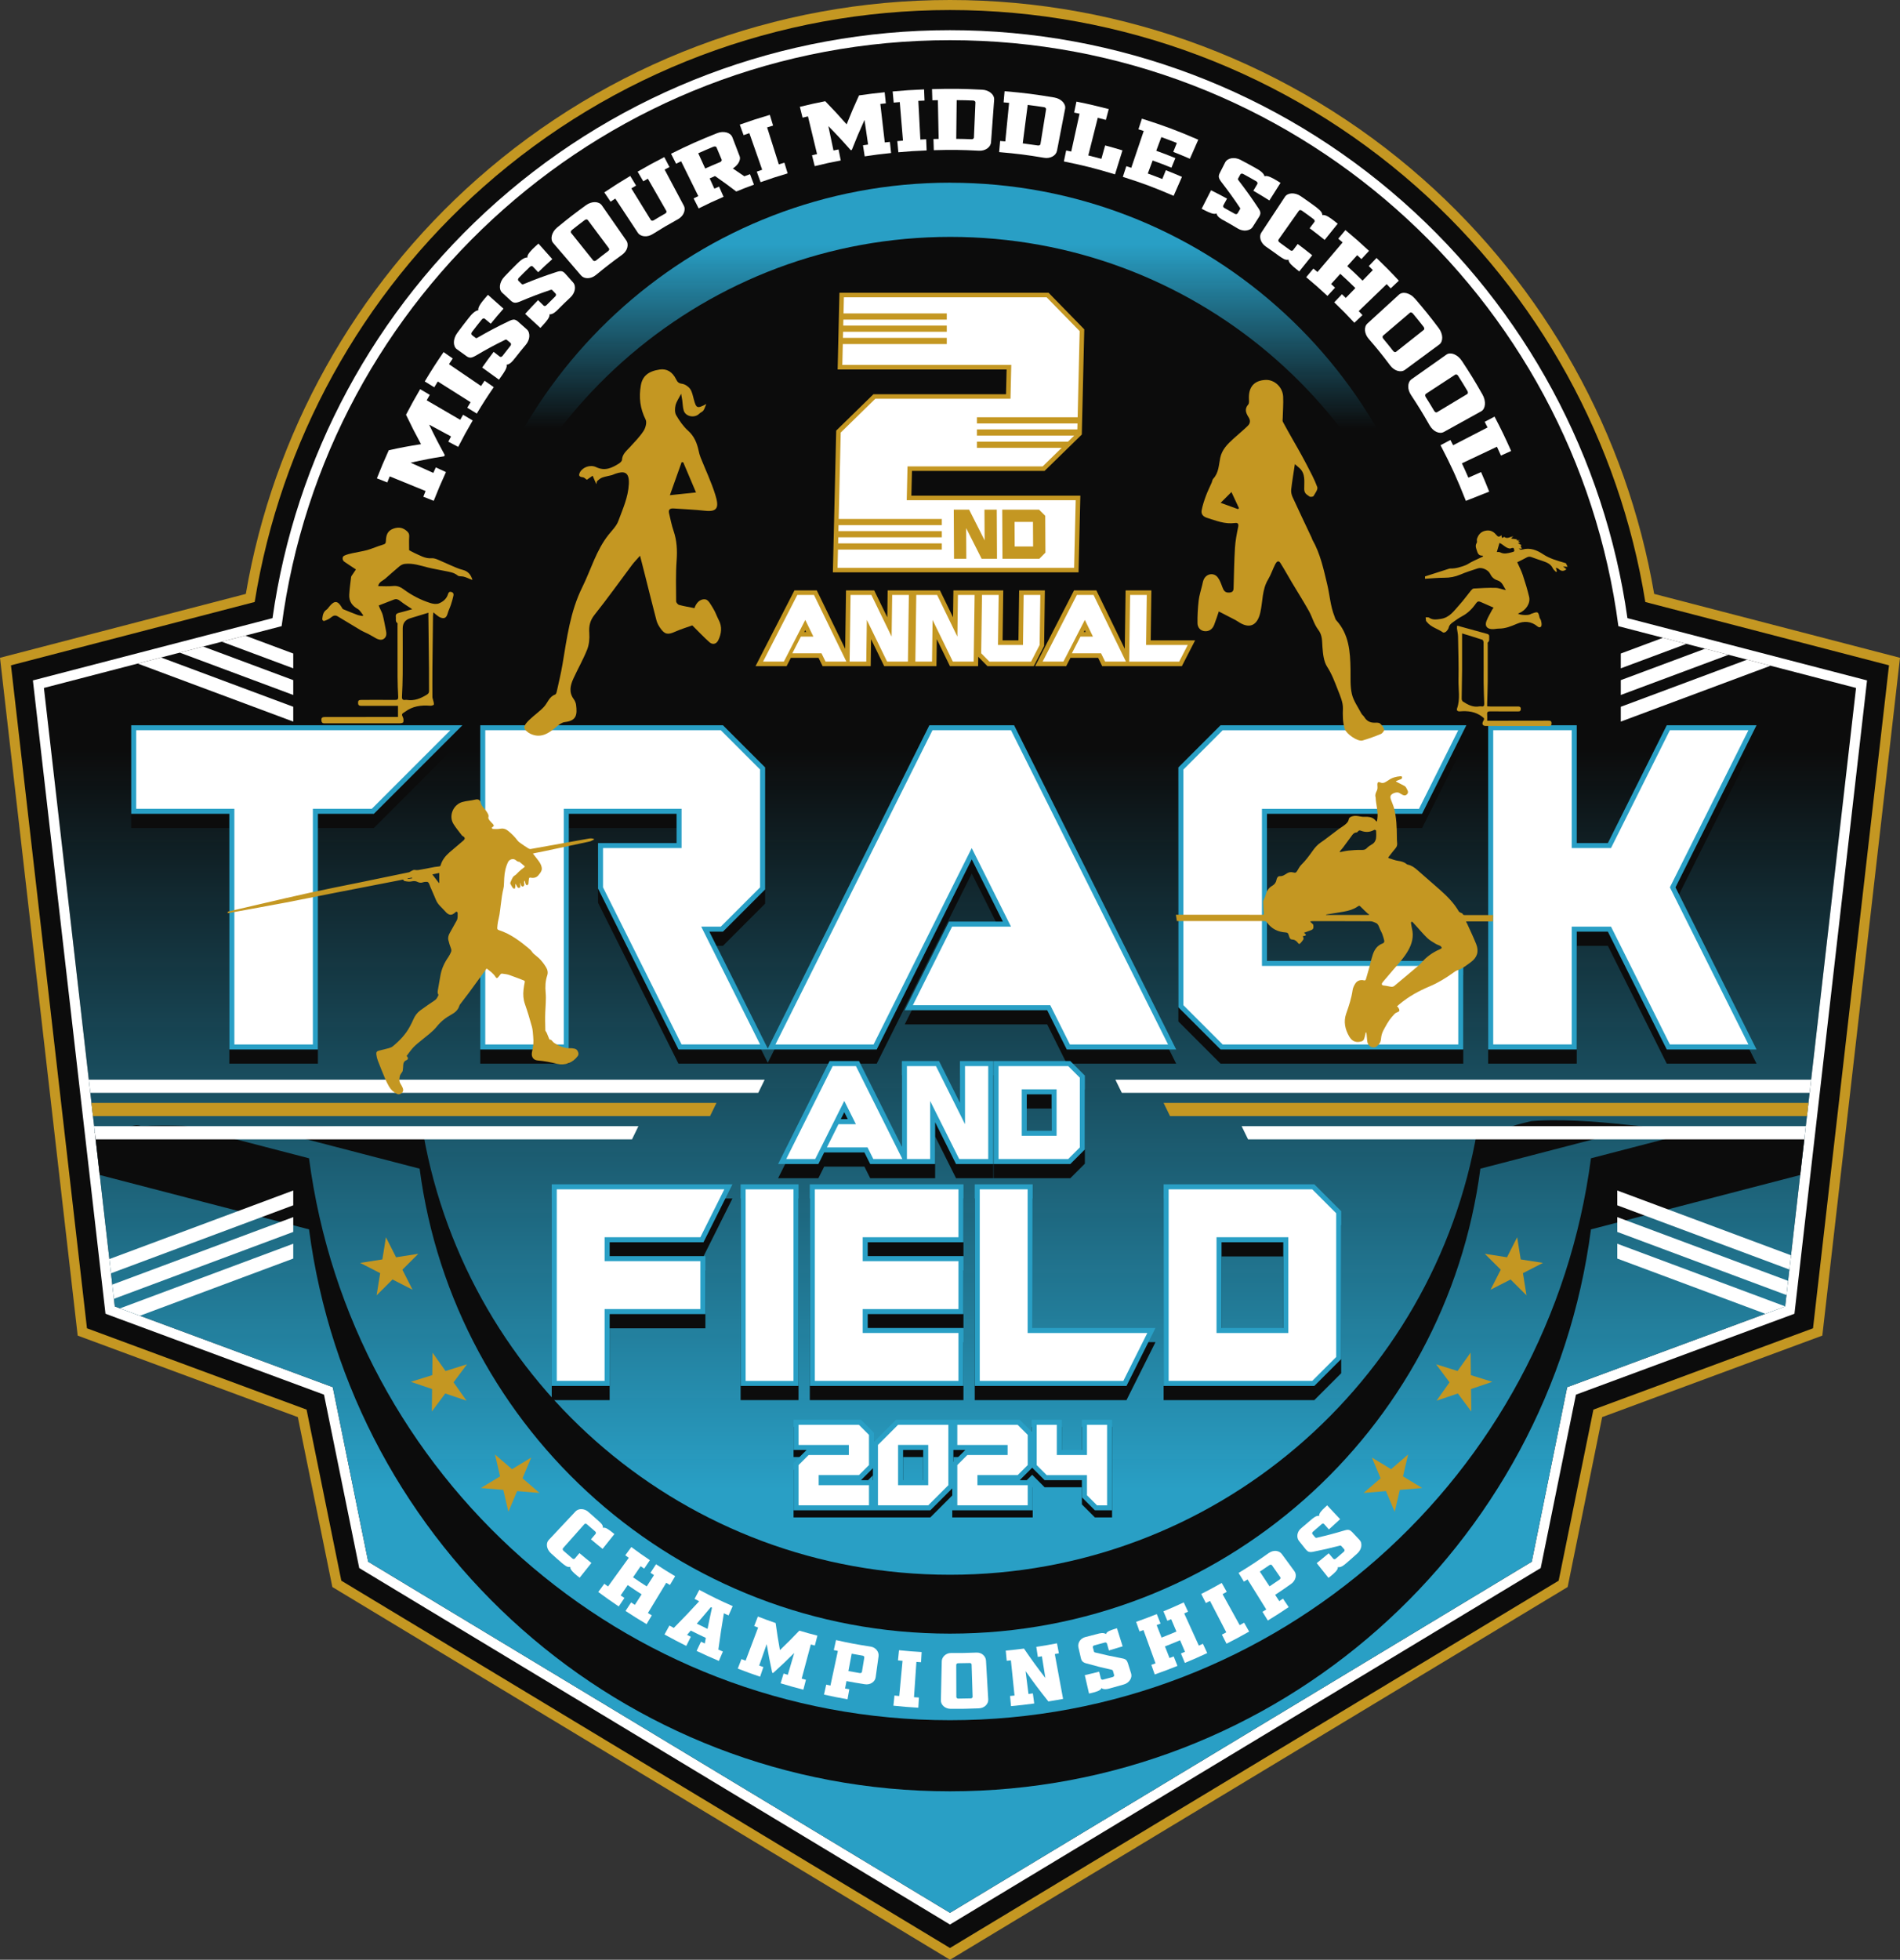 <?xml version="1.0" encoding="UTF-8"?>
<svg id="Layer_2" data-name="Layer 2" xmlns="http://www.w3.org/2000/svg" xmlns:xlink="http://www.w3.org/1999/xlink" viewBox="0 0 694.12 715.68">
  <rect x="0" y="0" width="694.12" height="715.68" fill="#333333" stroke="none"/>
  <defs>
    <style>
      .cls-1 {
        fill: url(#linear-gradient);
      }

      .cls-1, .cls-2, .cls-3, .cls-4, .cls-5, .cls-6, .cls-7 {
        stroke-width: 0px;
      }

      .cls-2 {
        fill: #299fc5;
      }

      .cls-3 {
        fill: #0c0c0c;
      }

      .cls-4 {
        fill: none;
      }

      .cls-5 {
        fill: url(#linear-gradient-2);
      }

      .cls-8 {
        clip-path: url(#clippath);
      }

      .cls-6 {
        fill: #fff;
      }

      .cls-7 {
        fill: #c49722;
      }
    </style>
    <linearGradient id="linear-gradient" x1="347.06" y1="544.01" x2="347.06" y2="274.02" gradientUnits="userSpaceOnUse">
      <stop offset="0" stop-color="#299fc5"/>
      <stop offset="1" stop-color="#299fc5" stop-opacity="0"/>
    </linearGradient>
    <clipPath id="clippath">
      <path class="cls-4" d="M591.24,228.67c-15.82-120.75-119.11-213.99-244.18-213.99S118.7,107.92,102.88,228.67l-86.84,22.56,25.9,225.88,79.63,29.48,12.95,63.74,212.53,128.21,212.53-128.21,12.95-63.74,79.63-29.48,25.9-225.88-86.84-22.56Z"/>
    </clipPath>
    <linearGradient id="linear-gradient-2" x1="346.52" y1="89.32" x2="346.52" y2="156.46" xlink:href="#linear-gradient"/>
  </defs>
  <g id="Layer_6" data-name="Layer 6">
    <g>
      <path class="cls-7" d="M604.31,216.89c-9.96-58.36-39.89-112.09-84.47-151.5C472.15,23.22,410.79,0,347.06,0s-125.09,23.22-172.78,65.39c-44.58,39.41-74.51,93.14-84.47,151.5L0,240.22l28.38,247.53,80.43,29.77,12.61,62.05,225.64,136.11,225.64-136.11,12.61-62.05,80.43-29.77,28.38-247.53-89.81-23.33Z"/>
      <path class="cls-3" d="M601.08,219.85c-9.42-58.5-39-112.21-83.67-151.7C470.39,26.57,409.89,3.67,347.06,3.67s-123.33,22.9-170.35,64.47c-44.67,39.49-74.25,93.21-83.67,151.7L4.01,242.97l27.76,242.11,80.23,29.7,12.69,62.47,222.36,134.14,222.37-134.14,12.69-62.47,80.23-29.7,27.76-242.11-89.03-23.12Z"/>
      <path class="cls-6" d="M594.54,225.74c-8.29-58.68-37.34-112.61-82-152.09-45.68-40.39-104.45-62.63-165.49-62.63s-119.81,22.24-165.49,62.63c-44.66,39.48-73.71,93.41-82,152.09l-87.54,22.74,26.52,231.29,79.83,29.55,12.87,63.32,215.81,130.18,215.81-130.18,12.87-63.32,79.83-29.55,26.52-231.29-87.54-22.74Z"/>
      <path class="cls-3" d="M591.24,228.67c-15.82-120.75-119.11-213.99-244.18-213.99S118.7,107.92,102.88,228.67l-86.84,22.56,25.9,225.88,79.63,29.48,12.95,63.74,212.53,128.21,212.53-128.21,12.95-63.74,79.63-29.48,25.9-225.88-86.84-22.56Z"/>
      <path class="cls-1" d="M591.24,228.67c-15.82-120.75-119.11-213.99-244.18-213.99S118.7,107.92,102.88,228.67l-86.84,22.56,25.9,225.88,79.63,29.48,12.95,63.74,212.53,128.21,212.53-128.21,12.95-63.74,79.63-29.48,25.9-225.88-86.84-22.56Z"/>
      <g class="cls-8">
        <g>
          <path class="cls-3" d="M663.18,415.92c-14.7-.42-29.42-1.49-44.15-2.67-.06,0-.13-.01-.19-.02l-37.62,9.77c-15.17,115.8-114.22,205.21-234.16,205.21s-218.99-89.41-234.16-205.21l-45.5-11.82c-.43-.01-.86-.03-1.29-.04-4.81-.11-9.62-.13-14.42.15-.8.05-1.61.11-2.41.16-3.91.39-3.23.24,2.05-.44-1.8-.53-5.63,1.03-7.34,1.41-4.36.97-8.65,1.2-12.74.77l-1.62,14.14,83.27,21.63c15.17,115.8,114.22,205.21,234.16,205.21s218.99-89.41,234.16-205.21l83.27-21.63-1.31-11.42Z"/>
          <path class="cls-3" d="M347.06,596.59c99.25,0,181.21-73.98,193.76-169.8l59.36-15.42c-6.53-.71-13.07-1.4-19.63-1.83-6.25-.41-12.53-.61-18.78-.28-.78.04-1.56.11-2.35.17-2.47.58-4.9,1.15-7.32,1.98-4.18,1.43-8.38,1.84-12.44,1.43-15.76,92.13-95.99,162.25-192.61,162.25s-176.02-69.39-192.37-160.81c-2.49-.12-5.03-.42-7.64-.84-.73-.12-1.47-.23-2.2-.34-1.86-.2-3.73-.42-5.59-.59-4.76-.44-9.54-.76-14.32-.96-9.55-.41-19.06-.19-28.61.16-.33.01-.66.01-.99.02l57.97,15.06c12.55,95.82,94.51,169.8,193.76,169.8Z"/>
        </g>
        <path class="cls-5" d="M347.16,66.71c-91.47,0-167.01,68.19-178.58,156.5l-54.71,14.21c6.02.65,12.04,1.29,18.09,1.68,5.76.37,11.55.56,17.31.26.72-.04,1.44-.1,2.16-.16,2.28-.54,4.52-1.06,6.75-1.83,3.85-1.32,7.72-1.7,11.47-1.32,14.53-84.91,88.47-149.54,177.52-149.54s162.24,63.96,177.3,148.22c2.3.11,4.64.39,7.04.78.68.11,1.35.21,2.03.32,1.72.19,3.43.39,5.16.55,4.39.41,8.79.7,13.2.89,8.81.37,17.57.18,26.37-.14.3-.01.61-.01.91-.02l-53.43-13.88c-11.57-88.32-87.11-156.5-178.58-156.5Z"/>
        <g>
          <polygon class="cls-6" points="277.01 399.1 7.49 399.1 9.84 394.3 279.35 394.3 277.01 399.1"/>
          <polygon class="cls-7" points="259.4 407.59 -10.12 407.59 -7.77 402.78 261.74 402.78 259.4 407.59"/>
          <polygon class="cls-6" points="230.89 416.08 -38.63 416.08 -36.28 411.27 233.23 411.27 230.89 416.08"/>
        </g>
        <g>
          <polygon class="cls-6" points="409.83 399.1 679.34 399.1 677 394.3 407.48 394.3 409.83 399.1"/>
          <polygon class="cls-7" points="427.44 407.59 696.95 407.59 694.61 402.78 425.09 402.78 427.44 407.59"/>
          <polygon class="cls-6" points="455.95 416.08 725.46 416.08 723.12 411.27 453.6 411.27 455.95 416.08"/>
        </g>
        <g>
          <polygon class="cls-6" points="107.13 434.76 107.13 440.17 23.17 471.48 23.17 466.06 107.13 434.76"/>
          <polygon class="cls-6" points="107.13 449.89 23.17 481.2 23.17 475.79 107.13 444.48 107.13 449.89"/>
          <polygon class="cls-6" points="107.13 459.62 23.17 490.92 23.17 485.51 107.13 454.2 107.13 459.62"/>
        </g>
        <g>
          <polygon class="cls-6" points="590.83 434.76 590.83 440.17 674.79 471.48 674.79 466.06 590.83 434.76"/>
          <polygon class="cls-6" points="590.83 449.89 674.79 481.2 674.79 475.79 590.83 444.48 590.83 449.89"/>
          <polygon class="cls-6" points="590.83 459.62 674.79 490.92 674.79 485.51 590.83 454.2 590.83 459.62"/>
        </g>
        <g>
          <polygon class="cls-6" points="676.08 207.35 676.08 212.77 592.12 244.07 592.12 238.66 676.08 207.35"/>
          <polygon class="cls-6" points="676.08 222.49 592.12 253.8 592.12 248.38 676.08 217.08 676.08 222.49"/>
          <polygon class="cls-6" points="676.08 232.21 592.12 263.52 592.12 258.11 676.08 226.8 676.08 232.21"/>
        </g>
        <g>
          <polygon class="cls-6" points="23.17 207.35 23.17 212.77 107.13 244.07 107.13 238.66 23.17 207.35"/>
          <polygon class="cls-6" points="23.17 222.49 107.13 253.8 107.13 248.38 23.17 217.08 23.17 222.49"/>
          <polygon class="cls-6" points="23.17 232.21 107.13 263.52 107.13 258.11 23.17 226.8 23.17 232.21"/>
        </g>
      </g>
      <g>
        <path class="cls-6" d="M162.48,166.19c-.09.17-.13.26-.21.44-4.88.77-7.33,1.24-12.26,2.34,3.32,1.49,4.97,2.24,8.29,3.73.36-.81.54-1.21.91-2.01,1.48.69,2.22,1.03,3.71,1.71-1.88,4.11-2.77,6.21-4.47,10.5-1.52-.6-2.28-.9-3.8-1.5.33-.83.5-1.25.83-2.08-5.24-2.14-7.86-3.21-13.1-5.35-.36.88-.54,1.33-.89,2.22-1.52-.6-2.28-.9-3.8-1.5,1.66-4.19,2.53-6.24,4.34-10.27,4.73-1.03,7.09-1.47,11.78-2.21-2.28-4.22-3.38-6.37-5.48-10.75,2-3.81,3.03-5.68,5.17-9.34,1.4.84,2.11,1.26,3.51,2.09-.46.78-.68,1.18-1.13,1.97,4.89,2.85,7.34,4.28,12.24,7.13.42-.74.63-1.11,1.06-1.84,1.4.84,2.11,1.26,3.51,2.09-2.2,3.77-3.26,5.69-5.29,9.64-1.45-.76-2.17-1.14-3.62-1.9.4-.77.6-1.15,1-1.91-3.2-1.72-4.8-2.59-8-4.31,2.19,4.53,3.34,6.76,5.72,11.11Z"/>
        <path class="cls-6" d="M171.92,146.89c-4.79-3.03-7.19-4.54-11.98-7.57-.52.84-.78,1.27-1.29,2.12-1.39-.86-2.09-1.29-3.48-2.14,2.65-4.4,4.03-6.54,6.88-10.72,1.34.94,2.01,1.4,3.35,2.34-.56.82-.84,1.24-1.39,2.07,4.69,3.19,7.03,4.79,11.72,7.98.52-.78.78-1.16,1.3-1.93,1.34.94,2.01,1.4,3.35,2.34-2.57,3.76-3.81,5.69-6.2,9.65-1.39-.86-2.09-1.29-3.48-2.14.48-.8.72-1.19,1.21-1.98Z"/>
        <path class="cls-6" d="M188.14,130.77c-.2.26-.41.52-.64.8-.23.27-.47.53-.72.76-.26.23-.53.43-.81.59-.29.16-.6.25-.92.28.1.25.1.54,0,.89-.09.35-.24.71-.44,1.08-.2.38-.44.77-.71,1.17-.27.4-.52.77-.76,1.1-.35.48-.52.73-.86,1.21-2.45-1.77-3.68-2.66-6.13-4.43,1.64-2.33,2.48-3.47,4.19-5.72.9.69,1.34,1.04,2.24,1.73.13.1.29.13.49.09.2-.04.36-.15.5-.33,1.15-1.5,1.73-2.24,2.9-3.7.14-.17.21-.36.22-.57,0-.21-.06-.37-.2-.49-.53-.44-.8-.66-1.33-1.1-.17-.14-.37-.16-.59-.05-4.38,2.17-6.57,3.35-10.92,5.89-.72.41-1.32.62-1.77.63-.46.01-.93-.16-1.41-.5-1.43-1.03-2.14-1.54-3.57-2.57-.37-.26-.64-.62-.82-1.07-.18-.45-.27-.95-.26-1.48,0-.54.12-1.11.33-1.71.21-.6.53-1.2.97-1.78,1.59-2.14,2.39-3.19,4.03-5.27.22-.28.47-.59.74-.91.27-.32.56-.63.88-.92.31-.29.64-.53.98-.74.34-.21.68-.32,1.02-.35-.08-.26-.05-.57.07-.94.13-.36.32-.74.57-1.14.25-.4.53-.79.85-1.19.31-.4.63-.78.94-1.14.42-.49.63-.73,1.06-1.22,2.27,2.02,3.41,3.03,5.68,5.05-1.89,2.16-2.82,3.26-4.65,5.5-.88-.73-1.32-1.1-2.2-1.83-.13-.1-.29-.14-.5-.1-.2.04-.39.17-.56.37-1.46,1.8-2.18,2.72-3.6,4.58-.15.19-.22.39-.23.61-.01.22.06.38.2.5.53.41.79.61,1.31,1.02.18.14.38.15.6.02,4.7-2.69,7.06-3.93,11.78-6.2.78-.37,1.39-.52,1.82-.46.43.07.87.3,1.32.69,1.29,1.14,1.93,1.72,3.22,2.86.35.31.6.7.75,1.16.15.46.2.94.17,1.45-.03.51-.16,1.03-.38,1.55-.22.53-.52,1.02-.9,1.47-1.6,1.91-2.39,2.89-3.94,4.87Z"/>
        <path class="cls-6" d="M204.02,112.85c-.23.23-.46.46-.71.69-.25.24-.51.45-.79.65-.28.19-.57.35-.86.46-.3.12-.61.17-.94.15.07.26.04.54-.09.87-.13.32-.31.66-.55,1-.24.34-.51.69-.82,1.05-.3.36-.59.68-.86.97-.39.42-.59.64-.98,1.07-2.23-2.05-3.34-3.08-5.57-5.13,1.86-2.05,2.8-3.05,4.72-5.02.81.79,1.21,1.19,2.02,1.99.12.12.28.17.47.15.2-.01.37-.1.53-.25,1.29-1.31,1.94-1.96,3.25-3.24.16-.15.25-.33.28-.53.03-.2-.02-.37-.15-.5-.48-.5-.72-.75-1.19-1.25-.16-.16-.35-.21-.58-.13-4.54,1.55-6.81,2.41-11.36,4.32-.76.3-1.36.43-1.81.38-.45-.05-.9-.28-1.34-.68-1.29-1.19-1.94-1.79-3.24-2.98-.33-.31-.56-.69-.7-1.15-.13-.46-.17-.96-.1-1.48.07-.53.23-1.07.5-1.63.27-.56.65-1.1,1.14-1.61,1.79-1.88,2.69-2.8,4.52-4.61.25-.25.53-.51.83-.79.3-.28.62-.54.96-.78.34-.24.68-.44,1.04-.6.36-.16.7-.23,1.04-.21-.05-.26,0-.57.17-.91.16-.34.39-.68.68-1.04.29-.36.61-.71.96-1.06.35-.35.7-.68,1.05-1,.47-.42.7-.64,1.17-1.06,2.02,2.27,3.04,3.41,5.06,5.68-2.09,1.87-3.12,2.83-5.16,4.78-.79-.83-1.18-1.25-1.97-2.08-.11-.12-.27-.17-.48-.16-.21.01-.4.11-.59.29-1.63,1.57-2.43,2.37-4.03,4-.16.17-.26.35-.29.56-.03.21.02.38.15.51.47.47.71.7,1.19,1.17.16.16.36.19.59.1,4.9-2.01,7.36-2.91,12.25-4.52.81-.26,1.42-.33,1.84-.21.42.12.83.4,1.22.85,1.15,1.29,1.72,1.93,2.87,3.22.31.35.52.76.61,1.23.1.47.1.95.01,1.44-.09.49-.27.98-.54,1.47-.27.49-.62.93-1.04,1.32-1.78,1.67-2.66,2.51-4.39,4.25Z"/>
        <path class="cls-6" d="M203.55,83.08c4.13-3.4,6.24-5.03,10.54-8.15.54-.39,1.09-.67,1.67-.86.57-.18,1.12-.27,1.64-.25.52.01.99.12,1.43.32.43.2.78.49,1.04.86,3.57,5.13,5.35,7.69,8.92,12.81.27.39.43.81.48,1.28.05.46.01.93-.12,1.4-.13.47-.36.92-.68,1.36-.32.44-.72.84-1.2,1.19-3.87,2.81-5.77,4.28-9.5,7.34-.46.38-.95.67-1.46.88-.51.2-1.02.31-1.52.33-.5.02-.97-.05-1.41-.22-.44-.17-.81-.43-1.12-.78-4.07-4.74-6.1-7.11-10.17-11.85-.29-.34-.48-.75-.56-1.22-.08-.47-.06-.97.07-1.48.13-.52.36-1.03.68-1.55.33-.51.75-.98,1.26-1.41ZM208.94,83.99c-.18.14-.3.32-.37.53-.07.21-.04.39.07.53,3.23,4.03,4.84,6.04,8.07,10.07.12.14.28.21.49.2.21-.01.4-.08.57-.22,1.73-1.38,2.61-2.06,4.37-3.38.21-.16.34-.33.4-.53.05-.19.03-.36-.09-.51-3.09-4.14-4.63-6.21-7.72-10.34-.11-.15-.27-.22-.48-.22-.21,0-.43.09-.65.26-1.89,1.42-2.82,2.14-4.67,3.61Z"/>
        <path class="cls-6" d="M242.69,57.38c.76,1.45,1.14,2.18,1.89,3.63-.71.37-1.07.55-1.78.92,2.8,5.26,4.2,7.89,7,13.15.22.42.33.86.31,1.33-.01.47-.11.93-.31,1.38-.19.45-.47.88-.84,1.27-.37.4-.81.74-1.32,1.02-3.73,2.06-5.58,3.15-9.21,5.42-.5.31-1.02.53-1.54.66-.53.13-1.04.17-1.53.12-.49-.05-.95-.18-1.36-.4-.41-.22-.75-.53-1.01-.92-3.29-4.98-4.93-7.46-8.21-12.44-.69.45-1.03.68-1.72,1.14-.92-1.36-1.37-2.04-2.29-3.4,3.74-2.5,5.64-3.7,9.48-6,.85,1.4,1.27,2.1,2.12,3.51-.69.41-1.04.62-1.72,1.04,2.84,4.61,4.27,6.92,7.11,11.53.1.16.25.24.46.26.21.02.42-.04.62-.16,1.68-1.02,2.53-1.51,4.23-2.48.18-.1.31-.25.38-.43.08-.18.07-.36-.03-.52-2.7-4.7-4.04-7.05-6.74-11.75-.67.38-1,.57-1.67.96-.83-1.41-1.24-2.12-2.07-3.53,3.85-2.23,5.81-3.29,9.75-5.32Z"/>
        <path class="cls-6" d="M262.68,68.13c.67,1.5,1,2.24,1.66,3.74-3.68,1.6-5.5,2.45-9.1,4.24-.74-1.46-1.11-2.19-1.85-3.65.68-.34,1.03-.51,1.72-.84-2.51-5.09-3.77-7.63-6.28-12.72-.73.36-1.1.54-1.83.9-.74-1.46-1.11-2.19-1.85-3.65,6.65-3.3,10.03-4.81,16.89-7.54.57-.23,1.16-.36,1.75-.39.59-.03,1.14.02,1.65.16s.94.36,1.31.66c.37.3.63.66.8,1.08,1.06,2.76,1.58,4.14,2.64,6.89.15.38.18.79.1,1.21-.08.42-.24.84-.48,1.24-.24.4-.55.78-.92,1.14-.37.36-.76.67-1.17.92,1.7,1.13,2.54,1.7,4.21,2.86.83-.31,1.24-.47,2.07-.77.58,1.53.86,2.3,1.44,3.83-2.6.95-3.89,1.45-6.46,2.5-3.04-2.31-4.59-3.44-7.76-5.65-.79.34-1.18.51-1.96.86.68,1.5,1.03,2.25,1.71,3.75.68-.3,1.02-.46,1.71-.75ZM263.05,59.21c.22-.09.39-.23.51-.41.11-.18.14-.35.08-.5-.75-1.79-1.13-2.69-1.88-4.48-.07-.17-.21-.28-.43-.32-.22-.04-.44-.02-.67.07-2.24.93-3.35,1.41-5.57,2.4,1.02,2.23,1.52,3.34,2.54,5.57,2.16-.96,3.24-1.43,5.42-2.33Z"/>
        <path class="cls-6" d="M278.45,62.01c-1.88-5.35-2.81-8.03-4.69-13.38-.85.29-1.27.44-2.11.73-.56-1.54-.83-2.31-1.39-3.85,4.36-1.54,6.56-2.25,10.98-3.56.48,1.56.72,2.35,1.19,3.91-.87.26-1.31.39-2.18.66,1.71,5.4,2.56,8.11,4.27,13.51.81-.25,1.22-.37,2.04-.62.48,1.56.72,2.35,1.19,3.91-3.99,1.18-5.97,1.82-9.89,3.21-.56-1.54-.83-2.31-1.39-3.85.79-.28,1.18-.42,1.98-.69Z"/>
        <path class="cls-6" d="M311.2,54.76c-.17.03-.25.04-.42.07-3.15-3.57-4.78-5.33-8.16-8.78.75,3.56,1.12,5.34,1.87,8.9.74-.15,1.11-.22,1.86-.37.32,1.6.48,2.4.8,4.01-3.82.74-5.72,1.16-9.51,2.08-.4-1.59-.6-2.38-.99-3.96.74-.18,1.1-.27,1.84-.44-1.33-5.51-1.99-8.26-3.32-13.77-.79.18-1.18.28-1.97.47-.4-1.59-.6-2.38-.99-3.96,3.69-.9,5.55-1.31,9.27-2.05,3.23,3.33,4.79,5.02,7.82,8.45,1.69-4.24,2.6-6.36,4.52-10.57,3.74-.54,5.62-.77,9.37-1.15.17,1.62.26,2.44.43,4.06-.8.08-1.2.13-2.01.21.65,5.62.97,8.44,1.62,14.06.75-.08,1.13-.12,1.88-.2.17,1.62.26,2.44.43,4.06-3.87.4-5.8.64-9.64,1.22-.25-1.61-.38-2.42-.63-4.04.75-.11,1.12-.17,1.87-.27-.52-3.6-.79-5.4-1.31-8.99-1.98,4.37-2.91,6.57-4.65,10.98Z"/>
        <path class="cls-6" d="M329.88,51.38c-.47-5.64-.7-8.46-1.17-14.1-.89.07-1.33.11-2.22.19-.15-1.63-.23-2.44-.38-4.07,4.58-.41,6.88-.56,11.47-.75.07,1.63.1,2.45.17,4.08-.9.04-1.36.06-2.26.1.29,5.65.44,8.48.74,14.13.85-.04,1.27-.06,2.12-.1.07,1.63.1,2.45.17,4.08-4.14.17-6.21.3-10.33.67-.15-1.63-.23-2.44-.38-4.07.83-.07,1.24-.11,2.07-.18Z"/>
        <path class="cls-6" d="M358.84,32.76c.64.03,1.24.16,1.78.37.55.22,1.02.49,1.41.83.4.33.7.71.9,1.14.2.42.29.86.26,1.31-.46,6.21-.68,9.31-1.14,15.52-.03.47-.18.9-.42,1.29-.25.39-.57.73-.97,1.01-.4.28-.86.49-1.37.64-.51.14-1.06.2-1.64.17-6.6-.34-9.91-.37-16.51-.19-.05-1.63-.07-2.45-.12-4.08.76-.02,1.13-.03,1.89-.04-.11-5.66-.17-8.49-.28-14.15-.81.02-1.21.02-2.02.05-.05-1.63-.07-2.45-.12-4.08,7.33-.2,11-.16,18.32.21ZM349.33,50.71c2.25.02,3.38.05,5.63.14.21,0,.39-.05.57-.16.17-.12.26-.27.27-.45.22-5.14.33-7.71.55-12.85,0-.18-.08-.34-.25-.47-.17-.13-.37-.2-.59-.21-2.4-.09-3.61-.12-6.01-.14-.06,5.66-.1,8.49-.16,14.15Z"/>
        <path class="cls-6" d="M385.2,35.62c.63.11,1.21.3,1.73.58.52.28.95.61,1.31.98.35.38.61.79.77,1.23.15.44.19.89.1,1.33-1.18,6.12-1.77,9.17-2.96,15.29-.09.46-.28.87-.57,1.24-.29.36-.65.66-1.08.89-.43.23-.91.39-1.44.48-.53.08-1.08.08-1.65-.02-6.52-1.09-9.81-1.5-16.39-2.07.15-1.63.22-2.44.36-4.07.75.06,1.13.1,1.88.17.55-5.63.83-8.45,1.39-14.09-.8-.08-1.21-.11-2.01-.18.15-1.63.22-2.44.36-4.07,7.31.63,10.95,1.09,18.19,2.3ZM373.63,52.36c2.23.28,3.35.44,5.58.77.2.03.4,0,.58-.1.18-.1.29-.23.32-.42.82-5.08,1.23-7.62,2.05-12.7.03-.18-.03-.35-.19-.5-.16-.15-.34-.24-.56-.27-2.38-.36-3.57-.53-5.96-.83-.73,5.62-1.09,8.42-1.82,14.04Z"/>
        <path class="cls-6" d="M407.32,63.67c-7.38-2.23-11.12-3.17-18.66-4.71.34-1.6.5-2.4.84-4,.74.15,1.11.23,1.85.39,1.21-5.53,1.82-8.3,3.04-13.83-.79-.17-1.19-.25-1.98-.41.34-1.6.5-2.4.84-4,4.74.96,7.1,1.51,11.8,2.72-.42,1.58-.63,2.37-1.05,3.95-1.18-.31-1.78-.46-2.96-.75-1.38,5.49-2.08,8.24-3.46,13.74,1.92.47,2.88.72,4.79,1.23.54-1.95.81-2.93,1.36-4.89,2.54.68,3.81,1.05,6.33,1.81-1.09,3.5-1.63,5.25-2.72,8.75Z"/>
        <path class="cls-6" d="M413.29,61.27c1.81-5.37,2.72-8.06,4.54-13.43-.77-.25-1.16-.38-1.93-.62.51-1.55.76-2.33,1.27-3.89,8.36,2.67,12.5,4.21,20.59,7.69-1.22,2.78-1.83,4.17-3.06,6.96-2.42-1.04-3.63-1.54-6.08-2.51.53-1.3.79-1.95,1.31-3.25-2.25-.89-3.38-1.32-5.66-2.15-.74,1.99-1.11,2.99-1.86,4.99,2.81,1.02,4.21,1.56,6.99,2.68-.58,1.4-.87,2.1-1.44,3.5-2.73-1.1-4.1-1.63-6.87-2.63-.71,1.9-1.06,2.85-1.77,4.76,2.13.77,3.19,1.18,5.3,2.01.52-1.29.78-1.93,1.3-3.22,2.36.93,3.54,1.42,5.88,2.43-1.22,2.77-1.83,4.16-3.05,6.93-7.3-3.14-11.02-4.53-18.55-6.93.51-1.55.76-2.33,1.27-3.89.72.23,1.08.35,1.8.58Z"/>
        <path class="cls-6" d="M447.08,80.52c-.27-.15-.55-.31-.83-.48-.29-.17-.55-.36-.81-.57-.25-.21-.47-.44-.65-.69-.18-.25-.31-.53-.37-.85-.22.14-.5.19-.83.17-.34-.03-.69-.1-1.07-.23-.38-.13-.77-.29-1.18-.47-.41-.19-.78-.37-1.12-.54-.49-.25-.74-.37-1.23-.62,1.37-2.7,2.06-4.05,3.43-6.75,2.36,1.18,3.53,1.78,5.85,3.04-.54.99-.82,1.49-1.36,2.48-.08.14-.09.31-.03.49.06.19.18.33.37.43,1.55.85,2.33,1.28,3.86,2.16.18.1.37.14.57.11.2-.03.34-.12.44-.28.35-.6.52-.89.87-1.49.11-.19.11-.39-.03-.58-2.62-3.87-4-5.78-6.88-9.55-.47-.63-.73-1.16-.8-1.61-.06-.44.04-.93.31-1.46.8-1.57,1.19-2.35,1.99-3.92.2-.4.51-.73.91-.99.4-.26.85-.43,1.36-.52.51-.09,1.05-.09,1.64,0,.59.1,1.19.3,1.79.62,2.2,1.16,3.29,1.75,5.46,2.97.3.17.61.35.96.56.34.21.67.43.98.69.31.25.59.52.83.82.24.29.39.6.46.93.24-.12.54-.15.9-.09.36.06.75.18,1.16.35.41.17.83.38,1.25.61.42.23.83.47,1.22.71.52.32.79.49,1.31.81-1.63,2.57-2.44,3.86-4.07,6.43-2.33-1.46-3.5-2.17-5.86-3.55.58-.99.87-1.48,1.46-2.47.08-.14.09-.31.03-.5-.06-.19-.21-.35-.42-.48-1.9-1.1-2.86-1.63-4.78-2.68-.2-.11-.4-.15-.6-.12-.21.03-.35.12-.44.29-.32.58-.48.87-.8,1.46-.11.2-.09.39.05.59,3.11,4.08,4.59,6.15,7.39,10.35.46.69.69,1.26.68,1.69,0,.43-.17.9-.48,1.4-.92,1.46-1.38,2.19-2.31,3.64-.25.4-.59.71-1.01.93-.42.22-.87.36-1.36.42-.49.06-1,.03-1.53-.09-.53-.12-1.04-.32-1.52-.61-2.03-1.22-3.06-1.81-5.12-2.96Z"/>
        <path class="cls-6" d="M475.66,76.95c-.21-.15-.42-.22-.64-.23-.22,0-.38.07-.49.22-2.98,4.22-4.47,6.32-7.44,10.54-.11.15-.12.33-.06.53.07.2.2.37.39.51,1.59,1.13,2.38,1.7,3.94,2.87.19.14.38.2.58.19.2-.02.35-.09.44-.22.68-.9,1.02-1.36,1.71-2.26,2.14,1.61,3.2,2.44,5.3,4.13-1.9,2.36-2.85,3.54-4.75,5.9-.44-.35-.66-.53-1.1-.88-.33-.26-.66-.53-.99-.82-.34-.29-.64-.58-.93-.88-.28-.29-.5-.59-.67-.89-.17-.29-.23-.57-.2-.83-.63.14-1.25.03-1.86-.32-.61-.35-1.17-.71-1.67-1.08-1.87-1.37-2.81-2.03-4.72-3.34-.49-.34-.9-.72-1.23-1.15-.33-.43-.57-.88-.72-1.35-.15-.47-.21-.94-.17-1.4.04-.46.19-.89.45-1.29,3.44-5.21,5.16-7.82,8.6-13.04.25-.38.59-.67,1.02-.88.43-.21.9-.33,1.43-.35.53-.02,1.08.05,1.66.22.58.17,1.14.44,1.68.81,2.11,1.45,3.16,2.19,5.24,3.71.56.41,1.12.88,1.7,1.41.57.53.89,1.13.96,1.8.25-.09.55-.09.91.02.36.1.73.27,1.12.49.39.23.79.48,1.19.77.4.29.78.57,1.14.86.49.39.73.58,1.22.98-1.91,2.37-2.86,3.55-4.77,5.92-2.17-1.75-3.26-2.6-5.48-4.27.69-.91,1.04-1.37,1.73-2.29.1-.13.13-.3.08-.5-.04-.2-.17-.38-.37-.53-1.67-1.25-2.51-1.86-4.21-3.06Z"/>
        <path class="cls-6" d="M497.76,115.06c-1.19,1.12-1.79,1.69-2.98,2.81-2.87-3.08-4.34-4.57-7.35-7.46,1.13-1.19,1.7-1.78,2.83-2.96.56.54.84.81,1.39,1.35,1.4-1.44,2.1-2.16,3.5-3.6-2.17-2.13-3.27-3.17-5.5-5.2-1.35,1.49-2.02,2.23-3.37,3.72.58.53.87.8,1.45,1.34-1.11,1.2-1.67,1.81-2.78,3.01-3.04-2.83-4.6-4.2-7.76-6.84,1.05-1.26,1.57-1.89,2.62-3.15.6.5.9.75,1.5,1.26,3.68-4.33,5.51-6.49,9.19-10.82-.64-.54-.96-.81-1.6-1.35,1.05-1.26,1.57-1.89,2.62-3.15,3.51,2.93,5.24,4.45,8.62,7.59-1.11,1.2-1.67,1.81-2.78,3.01-.62-.57-.93-.86-1.55-1.43-1.45,1.6-2.17,2.4-3.62,4,2.27,2.07,3.39,3.13,5.59,5.29,1.5-1.55,2.25-2.32,3.76-3.86-.59-.58-.89-.87-1.49-1.45,1.13-1.19,1.7-1.78,2.83-2.96,3.33,3.21,4.97,4.87,8.16,8.29-1.19,1.12-1.79,1.69-2.98,2.81-.58-.63-.88-.94-1.47-1.55-4.09,3.94-6.13,5.91-10.22,9.85.55.58.83.87,1.37,1.45Z"/>
        <path class="cls-6" d="M516.86,108.98c3.6,4.19,5.35,6.35,8.73,10.82.42.56.74,1.14.95,1.73.22.6.33,1.17.34,1.71.01.54-.07,1.04-.25,1.49-.18.45-.45.81-.81,1.08-5.02,3.7-7.53,5.55-12.55,9.25-.38.28-.8.44-1.27.5-.47.05-.94,0-1.43-.13-.48-.14-.96-.38-1.42-.71-.47-.33-.89-.75-1.27-1.25-3.05-4.03-4.62-5.98-7.87-9.75-.4-.47-.72-.96-.94-1.48-.22-.52-.36-1.03-.4-1.54-.04-.51.01-.99.16-1.43.15-.45.4-.83.75-1.15,4.61-4.21,6.91-6.32,11.52-10.53.33-.3.74-.5,1.21-.59.47-.09.97-.07,1.49.05.52.13,1.05.35,1.58.68.53.32,1.02.75,1.47,1.27ZM516.17,114.5c-.15-.18-.34-.31-.55-.37-.22-.07-.4-.04-.54.08-3.92,3.35-5.89,5.02-9.81,8.37-.14.12-.2.29-.18.51.02.22.1.41.24.58,1.47,1.77,2.19,2.67,3.62,4.49.17.22.36.35.55.41.2.06.37.03.52-.09,4.04-3.2,6.06-4.8,10.11-8,.14-.11.21-.28.2-.5-.01-.22-.11-.44-.29-.68-1.53-1.95-2.3-2.91-3.87-4.79Z"/>
        <path class="cls-6" d="M534.04,131.76c3.14,4.77,4.65,7.22,7.53,12.28.36.63.61,1.27.76,1.91.15.64.2,1.24.15,1.79-.05.55-.19,1.04-.42,1.48-.23.43-.54.76-.94.98-5.45,3.01-8.18,4.52-13.63,7.54-.41.23-.86.33-1.33.32-.48-.02-.95-.13-1.42-.35-.47-.21-.92-.53-1.35-.94-.43-.41-.8-.9-1.13-1.47-2.6-4.55-3.96-6.76-6.79-11.06-.35-.54-.61-1.08-.78-1.64-.17-.56-.24-1.1-.22-1.62.02-.52.13-1,.33-1.43.2-.43.49-.78.88-1.06,5.09-3.6,7.64-5.39,12.74-8.99.37-.26.79-.4,1.28-.42.48-.02.98.07,1.49.27.51.2,1.01.51,1.51.91.49.41.94.91,1.33,1.5ZM532.72,137.26c-.13-.21-.3-.36-.51-.46-.21-.1-.39-.1-.55,0-4.31,2.82-6.47,4.23-10.78,7.05-.15.1-.23.26-.24.49,0,.22.06.43.18.62,1.27,2.01,1.9,3.03,3.12,5.09.15.25.32.41.51.5.19.09.37.08.53-.01,4.41-2.65,6.62-3.98,11.03-6.63.16-.09.24-.25.25-.48.01-.22-.06-.47-.22-.73-1.31-2.2-1.98-3.29-3.34-5.44Z"/>
        <path class="cls-6" d="M535.52,182.91c-3.36-8.48-5.22-12.54-9.26-20.32,1.44-.76,2.17-1.15,3.61-1.91.4.77.6,1.15.99,1.92,5.03-2.6,7.55-3.9,12.58-6.5-.42-.82-.63-1.24-1.05-2.05,1.44-.76,2.17-1.15,3.61-1.91,2.54,4.89,3.76,7.4,6.06,12.55-1.49.67-2.23,1.01-3.72,1.68-.58-1.3-.88-1.94-1.47-3.22-5.12,2.42-7.68,3.63-12.8,6.05.97,2.07,1.44,3.12,2.36,5.24,1.86-.81,2.78-1.22,4.64-2.04,1.23,2.82,1.82,4.25,2.97,7.14-3.4,1.35-5.1,2.02-8.51,3.37Z"/>
      </g>
      <g>
        <polygon class="cls-3" points="47.93 302.39 83.78 302.39 83.78 388.45 116.14 388.45 116.14 302.39 136.58 302.39 168.94 270.03 47.93 270.03 47.93 302.39"/>
        <polygon class="cls-3" points="207.81 302.39 247.17 302.39 247.17 313.06 218.48 313.06 218.48 329.67 247.87 388.45 280.32 388.45 280.66 388.45 320.28 388.45 355.01 319 366.38 341.74 346.7 341.74 330.52 374.1 382.56 374.1 389.73 388.45 429.69 388.45 370.48 270.03 339.53 270.03 280.49 388.11 259.14 345.42 264.1 345.42 279.52 330 279.52 285.45 264.1 270.03 175.45 270.03 175.45 388.45 207.81 388.45 207.81 302.39"/>
        <polygon class="cls-3" points="519.52 302.39 535.7 270.03 445.91 270.03 430.49 285.45 430.49 373.03 445.91 388.45 534.57 388.45 534.57 356.09 462.85 356.09 462.85 302.39 519.52 302.39"/>
        <polygon class="cls-3" points="641.71 270.03 608.92 270.03 587.4 313.06 576.03 313.06 576.03 270.03 543.67 270.03 543.67 388.45 576.03 388.45 576.03 345.42 587.4 345.42 608.92 388.45 641.71 388.45 612.1 329.24 641.71 270.03"/>
        <polygon class="cls-3" points="257 458.84 267.58 437.68 201.56 437.68 201.56 511.31 222.72 511.31 222.72 485.08 257.7 485.08 257.7 463.92 222.72 463.92 222.72 458.84 257 458.84"/>
        <rect class="cls-3" x="270.56" y="437.68" width="21.16" height="73.63"/>
        <polygon class="cls-3" points="295.84 511.31 351.98 511.31 351.98 490.15 317 490.15 317 485.08 351.98 485.08 351.98 463.92 317 463.92 317 458.84 351.98 458.84 351.98 437.68 295.84 437.68 295.84 511.31"/>
        <polygon class="cls-3" points="377.26 437.68 356.1 437.68 356.1 511.31 411.54 511.31 422.12 490.15 377.26 490.15 377.26 437.68"/>
        <path class="cls-3" d="M425.1,437.68v73.63h55.06l9.82-9.82v-53.99l-9.82-9.82h-55.06ZM446.26,490.15v-31.31h22.56v31.31h-22.56Z"/>
        <path class="cls-3" d="M343.06,392.67h-13.58v31.32l-15.66-31.32h-10.75l-18.81,37.61h14.71l2.12-4.24h14.7l2.12,4.24h23.72v-15.27l7.64,15.27h13.58v-37.61h-12.16v15.27l-7.64-15.27ZM307.17,413.88l1.27-2.54,1.27,2.54h-2.54Z"/>
        <path class="cls-3" d="M362.96,430.28h28.05l5.32-5.32v-26.98l-5.32-5.32h-28.05v37.61ZM384.17,404.83v13.3h-9.06v-13.3h9.06Z"/>
      </g>
      <g>
        <polygon class="cls-2" points="47.93 297.2 83.78 297.2 83.78 383.27 116.14 383.27 116.14 297.2 136.58 297.2 168.94 264.85 47.93 264.85 47.93 297.2"/>
        <polygon class="cls-2" points="207.81 297.2 247.17 297.2 247.17 307.88 218.48 307.88 218.48 324.49 247.87 383.27 280.32 383.27 280.66 383.27 320.28 383.27 355.01 313.82 366.38 336.56 346.7 336.56 330.52 368.92 382.56 368.92 389.73 383.27 429.69 383.27 370.48 264.85 339.53 264.85 280.49 382.93 259.14 340.23 264.1 340.23 279.52 324.82 279.52 280.26 264.1 264.85 175.45 264.85 175.45 383.27 207.81 383.27 207.81 297.2"/>
        <polygon class="cls-2" points="519.52 297.2 535.7 264.85 445.91 264.85 430.49 280.26 430.49 367.85 445.91 383.27 534.57 383.27 534.57 350.91 462.85 350.91 462.85 297.2 519.52 297.2"/>
        <polygon class="cls-2" points="641.71 264.85 608.92 264.85 587.4 307.88 576.03 307.88 576.03 264.85 543.67 264.85 543.67 383.27 576.03 383.27 576.03 340.23 587.4 340.23 608.92 383.27 641.71 383.27 612.1 324.06 641.71 264.85"/>
        <polygon class="cls-2" points="257 453.66 267.58 432.5 201.56 432.5 201.56 506.13 222.72 506.13 222.72 479.9 257.7 479.9 257.7 458.74 222.72 458.74 222.72 453.66 257 453.66"/>
        <rect class="cls-2" x="270.56" y="432.5" width="21.16" height="73.63"/>
        <polygon class="cls-2" points="295.84 506.13 351.98 506.13 351.98 484.97 317 484.97 317 479.9 351.98 479.9 351.98 458.74 317 458.74 317 453.66 351.98 453.66 351.98 432.5 295.84 432.5 295.84 506.13"/>
        <polygon class="cls-2" points="377.26 432.5 356.1 432.5 356.1 506.13 411.54 506.13 422.12 484.97 377.26 484.97 377.26 432.5"/>
        <path class="cls-2" d="M425.1,432.5v73.63h55.06l9.82-9.82v-53.99l-9.82-9.82h-55.06ZM446.26,484.97v-31.31h22.56v31.31h-22.56Z"/>
        <path class="cls-2" d="M343.06,387.49h-13.58v31.32l-15.66-31.32h-10.75l-18.81,37.61h14.71l2.12-4.24h14.7l2.12,4.24h23.72v-15.27l7.64,15.27h13.58v-37.61h-12.16v15.27l-7.64-15.27ZM307.17,408.7l1.27-2.54,1.27,2.54h-2.54Z"/>
        <path class="cls-2" d="M362.96,425.1h28.05l5.32-5.32v-26.98l-5.32-5.32h-28.05v37.61ZM384.17,399.65v13.3h-9.06v-13.3h9.06Z"/>
      </g>
      <g>
        <g>
          <path class="cls-6" d="M85.62,381.43v-86.06h-35.86v-28.69h114.75l-28.69,28.69h-21.52v86.06h-28.69Z"/>
          <path class="cls-6" d="M177.28,381.43v-114.75h86.06l14.34,14.34v43.03l-14.34,14.34h-7.17l21.51,43.03h-28.69l-28.69-57.37v-14.34h28.69v-14.34h-43.03v86.06h-28.69Z"/>
          <path class="cls-6" d="M283.29,381.43l57.37-114.75h28.69l57.37,114.75h-35.86l-7.17-14.34h-50.2l14.34-28.69h21.51l-14.34-28.69-35.86,71.72h-35.86Z"/>
          <path class="cls-6" d="M446.67,381.43l-14.34-14.34v-86.06l14.34-14.34h86.06l-14.34,28.69h-57.37v57.37h71.72v28.69h-86.06Z"/>
          <path class="cls-6" d="M545.51,381.43v-114.75h28.69v43.03h14.34l21.51-43.03h28.69l-28.69,57.37,28.69,57.37h-28.69l-21.51-43.03h-14.34v43.03h-28.69Z"/>
        </g>
        <g>
          <path class="cls-6" d="M203.4,504.3v-69.96h61.21l-8.75,17.49h-34.98v8.74h34.98v17.49h-34.98v26.23h-17.49Z"/>
          <path class="cls-6" d="M272.4,504.3v-69.96h17.49v69.96h-17.49Z"/>
          <path class="cls-6" d="M297.68,504.3v-69.96h52.47v17.49h-34.98v8.74h34.98v17.49h-34.98v8.74h34.98v17.49h-52.47Z"/>
          <path class="cls-6" d="M357.93,504.3v-69.96h17.49v52.47h43.72l-8.75,17.49h-52.47Z"/>
          <path class="cls-6" d="M426.93,504.3v-69.96h52.47l8.75,8.74v52.47l-8.75,8.74h-52.47ZM470.66,486.81v-34.98h-26.23v34.98h26.23Z"/>
        </g>
        <g>
          <path class="cls-6" d="M287.23,423.27l16.97-33.94h8.49l16.97,33.94h-10.61l-2.12-4.24h-14.85l4.24-8.49h6.36l-4.24-8.49-10.61,21.21h-10.61Z"/>
          <path class="cls-6" d="M331.32,423.27v-33.94h10.61l10.61,21.21v-21.21h8.49v33.94h-10.61l-10.61-21.21v21.21h-8.49Z"/>
          <path class="cls-6" d="M364.79,423.27v-33.94h25.46l4.24,4.24v25.46l-4.24,4.24h-25.46ZM386,414.78v-16.97h-12.73v16.97h12.73Z"/>
        </g>
      </g>
      <g>
        <path class="cls-6" d="M214.42,556.65c-.15-.13-.31-.2-.49-.21-.18-.01-.33.05-.44.17-3.12,3.51-4.68,5.27-7.8,8.78-.11.13-.15.28-.11.46.04.19.14.35.29.49,1.29,1.14,1.93,1.7,3.24,2.81.16.13.33.2.5.19.18-.01.31-.07.41-.19.66-.79,1-1.18,1.66-1.97,1.74,1.47,2.61,2.18,4.38,3.6-1.72,2.16-2.58,3.23-4.3,5.39-.4-.32-.59-.47-.99-.79-.29-.24-.59-.49-.89-.76-.3-.27-.57-.54-.81-.81-.25-.27-.44-.55-.58-.82-.14-.27-.19-.53-.14-.76-.58.1-1.13-.02-1.67-.38-.53-.35-1.01-.72-1.44-1.09-1.6-1.38-2.39-2.08-3.96-3.51-.4-.37-.73-.77-.97-1.21-.24-.44-.4-.88-.47-1.33-.07-.45-.05-.88.06-1.29.11-.41.31-.77.61-1.08,3.89-4.14,5.84-6.21,9.73-10.36.28-.3.62-.52,1.01-.67.39-.15.8-.21,1.23-.19.43.02.86.11,1.29.28.43.17.83.42,1.2.75,1.43,1.29,2.14,1.93,3.59,3.18.39.34.78.72,1.17,1.15.39.43.57.93.55,1.49.21-.09.46-.1.73-.03.28.07.56.19.85.36.29.17.58.36.87.57.29.21.57.43.84.64.36.29.54.43.89.72-1.73,2.16-2.59,3.25-4.32,5.41-1.71-1.37-2.56-2.07-4.24-3.49.67-.8,1.01-1.2,1.68-1.99.1-.11.14-.26.12-.43-.01-.17-.09-.32-.24-.44-1.23-1.04-1.83-1.57-3.04-2.64Z"/>
        <path class="cls-6" d="M238.12,589.92c-.76,1.28-1.15,1.92-1.91,3.2-3.11-1.86-4.65-2.82-7.69-4.81.82-1.25,1.22-1.87,2.04-3.12.55.36.82.54,1.37.89.99-1.54,1.48-2.31,2.47-3.84-2.05-1.32-3.06-1.99-5.08-3.38-1.03,1.51-1.55,2.26-2.58,3.77.55.38.83.57,1.38.94-.83,1.24-1.25,1.85-2.08,3.09-3.02-2.04-4.52-3.1-7.48-5.28.88-1.2,1.33-1.8,2.21-3,.54.4.81.6,1.36.99,3.03-4.19,4.55-6.28,7.58-10.47-.51-.37-.77-.56-1.28-.93.88-1.2,1.33-1.8,2.21-3,2.68,1.98,4.04,2.93,6.78,4.79-.83,1.24-1.25,1.85-2.08,3.09-.52-.35-.78-.53-1.3-.88-1.11,1.62-1.66,2.43-2.77,4.05,1.98,1.36,2.98,2.03,5,3.32,1.06-1.65,1.59-2.48,2.65-4.13-.52-.33-.77-.5-1.29-.84.82-1.25,1.22-1.87,2.04-3.12,2.76,1.81,4.16,2.68,6.98,4.37-.76,1.28-1.15,1.92-1.91,3.2-.54-.32-.8-.48-1.34-.81-2.68,4.42-4.02,6.63-6.7,11.05.57.34.85.52,1.42.86Z"/>
        <path class="cls-6" d="M267.68,586.53c-.61,1.36-.91,2.04-1.51,3.41-.69-.31-1.03-.46-1.72-.77-.89,5.28-1.29,7.93-2.01,13.25.66.29.99.43,1.65.71-.58,1.37-.88,2.06-1.46,3.43-3.28-1.4-4.91-2.13-8.14-3.66.64-1.35.96-2.02,1.6-3.37.56.26.84.4,1.39.66.15-.82.22-1.23.37-2.05-2.21-1.04-3.3-1.57-5.49-2.67-.54.63-.81.95-1.36,1.57.55.28.83.42,1.38.69-.67,1.33-1,2-1.66,3.34-3.21-1.6-4.8-2.44-7.96-4.17.72-1.31,1.08-1.96,1.8-3.27.64.35.96.53,1.6.87,3.78-3.83,5.63-5.78,9.26-9.72-.67-.35-1.01-.52-1.68-.88.7-1.32,1.05-1.98,1.74-3.29,4.81,2.55,7.25,3.74,12.19,5.93ZM254.55,592.94c1.57.78,2.35,1.17,3.94,1.92.62-3.11.94-4.66,1.62-7.74-.17-.08-.25-.12-.42-.21-2.03,2.43-3.05,3.64-5.13,6.03Z"/>
        <path class="cls-6" d="M282.46,610.97c-.14-.04-.21-.07-.35-.11-.9-4.18-1.3-6.26-2.02-10.43-1.1,3.13-1.64,4.7-2.74,7.83.61.21.92.32,1.53.53-.48,1.41-.72,2.12-1.2,3.53-3.28-1.12-4.91-1.71-8.15-2.96.54-1.39.81-2.09,1.34-3.48.61.23.91.35,1.52.58,1.83-4.84,2.74-7.25,4.57-12.09-.57-.22-.86-.32-1.43-.55.54-1.39.81-2.09,1.34-3.48,2.58,1,3.88,1.47,6.49,2.38.55,3.95.86,5.93,1.57,9.89,2.91-2.8,4.33-4.22,7.09-7.11,2.63.78,3.95,1.14,6.6,1.83-.37,1.44-.56,2.16-.94,3.61-.59-.15-.88-.23-1.47-.39-1.34,4.99-2,7.49-3.34,12.48.62.17.94.25,1.56.41-.37,1.44-.56,2.16-.94,3.61-3.34-.86-5-1.33-8.31-2.32.43-1.43.65-2.14,1.08-3.57.62.19.93.28,1.55.46.93-3.18,1.4-4.78,2.34-7.96-3,2.98-4.55,4.44-7.71,7.31Z"/>
        <path class="cls-6" d="M318.09,601.33c.46.07.88.22,1.25.44.38.23.69.5.95.82.26.32.45.68.57,1.07.12.39.15.8.1,1.2-.42,3.07-.63,4.6-1.06,7.66-.06.43-.2.81-.44,1.16-.23.35-.53.63-.89.87-.36.23-.76.4-1.21.49-.45.1-.92.1-1.41.03-2.69-.42-4.03-.64-6.71-1.15-.2,1.08-.3,1.62-.51,2.7.62.12.93.17,1.55.28-.26,1.47-.4,2.2-.66,3.67-3.45-.62-5.17-.96-8.59-1.72.32-1.46.49-2.18.81-3.64.62.14.93.2,1.54.34,1.08-5.05,1.62-7.58,2.71-12.64-.59-.13-.89-.19-1.48-.32.32-1.46.49-2.18.81-3.64,5.04,1.12,7.58,1.59,12.67,2.38ZM314.11,611c.19.03.36,0,.51-.09.15-.09.24-.21.27-.35.34-2.09.51-3.14.86-5.23.03-.17-.02-.31-.13-.45-.11-.13-.26-.21-.44-.24-1.62-.27-2.43-.41-4.04-.72-.48,2.53-.71,3.8-1.19,6.34,1.67.31,2.5.46,4.17.74Z"/>
        <path class="cls-6" d="M328.52,619.39c.48-5.15.72-7.72,1.2-12.87-.66-.06-.99-.09-1.66-.16.15-1.48.23-2.22.38-3.71,3.3.33,4.95.47,8.26.66-.09,1.49-.13,2.23-.22,3.72-.68-.04-1.01-.06-1.69-.11-.35,5.16-.53,7.73-.88,12.89.72.05,1.08.07,1.8.11-.09,1.49-.13,2.23-.22,3.72-3.65-.22-5.47-.36-9.1-.73.15-1.48.23-2.22.38-3.71.7.07,1.06.11,1.76.17Z"/>
        <path class="cls-6" d="M347.43,603.67c3.72.02,5.59-.01,9.31-.16.46-.02.9.05,1.31.19s.77.35,1.08.62c.31.26.56.58.75.94.19.36.3.75.33,1.16.33,5.67.49,8.51.82,14.19.02.43-.04.84-.21,1.22-.17.38-.4.72-.71,1.02-.3.3-.68.54-1.11.72-.44.18-.91.28-1.42.3-4.1.17-6.15.2-10.26.18-.51,0-.99-.09-1.43-.25-.44-.16-.83-.39-1.15-.68-.33-.29-.58-.62-.76-1s-.26-.78-.25-1.21c.13-5.68.19-8.52.32-14.21,0-.41.1-.8.29-1.17.18-.37.43-.69.74-.97.31-.28.66-.49,1.07-.66.41-.16.84-.24,1.3-.24ZM349.99,607.4c-.16,0-.31.06-.45.17-.13.11-.2.25-.2.42.02,4.7.03,7.05.04,11.74,0,.17.07.31.21.42.14.11.3.17.48.17,1.82-.01,2.73-.03,4.55-.08.22,0,.39-.07.52-.18.13-.12.19-.26.18-.43-.15-4.7-.22-7.04-.37-11.74,0-.17-.07-.31-.2-.41-.13-.11-.29-.16-.5-.15-1.71.05-2.57.06-4.28.07Z"/>
        <path class="cls-6" d="M386.14,600.12c.28,1.46.42,2.2.7,3.66-.59.11-.89.17-1.49.28,1.21,6.55,1.81,9.82,3.02,16.37-2.14.39-3.22.58-5.37.92-3.48-4.36-5.15-6.58-8.33-11.07.42,3.34.63,5,1.06,8.34.64-.08.96-.12,1.6-.21.2,1.48.3,2.22.5,3.69-3.39.45-5.09.65-8.48.97-.14-1.48-.21-2.23-.35-3.71.65-.06.98-.09,1.63-.16-.53-5.14-.79-7.71-1.32-12.85-.61.06-.92.09-1.53.15-.14-1.48-.21-2.23-.35-3.71,2.66-.25,3.99-.4,6.65-.74,2.99,4.35,4.55,6.5,7.82,10.74-.51-3.17-.76-4.75-1.26-7.92-.6.1-.9.14-1.49.23-.22-1.47-.34-2.21-.56-3.68,3.04-.46,4.56-.72,7.59-1.3Z"/>
        <path class="cls-6" d="M405.61,616.55c-.26.07-.53.14-.81.2-.28.07-.57.11-.85.12-.29.02-.56,0-.83-.06-.27-.06-.52-.17-.74-.35-.06.23-.2.43-.43.61-.23.18-.51.34-.83.48-.32.14-.67.26-1.05.37-.38.11-.73.2-1.05.28-.47.11-.7.16-1.17.27-.62-2.69-.93-4.03-1.55-6.72,2.1-.48,3.15-.74,5.23-1.27.26,1,.39,1.5.64,2.5.04.14.13.26.28.35.15.09.31.11.48.07,1.44-.37,2.16-.57,3.6-.97.17-.05.3-.14.4-.29.1-.14.12-.3.08-.46-.17-.6-.26-.91-.43-1.51-.06-.2-.18-.32-.37-.36-3.83-.86-5.72-1.34-9.43-2.37-.61-.18-1.05-.42-1.32-.7-.27-.28-.47-.69-.59-1.22-.36-1.56-.54-2.34-.9-3.91-.09-.4-.1-.8-.01-1.21.08-.4.24-.77.46-1.11.22-.34.51-.64.87-.9s.77-.44,1.24-.56c1.72-.43,2.58-.65,4.3-1.11.24-.06.49-.13.77-.2.28-.07.56-.11.85-.13.29-.02.57,0,.85.04.28.05.53.16.75.33.04-.23.16-.43.36-.62.2-.19.44-.35.73-.49.29-.14.59-.27.92-.39.33-.12.64-.22.95-.32.42-.13.63-.19,1.05-.32.83,2.64,1.24,3.96,2.07,6.61-2,.62-3,.92-5.02,1.5-.29-1-.43-1.5-.71-2.51-.04-.14-.13-.26-.28-.34-.14-.09-.3-.1-.48-.05-1.56.44-2.35.65-3.92,1.06-.16.04-.28.13-.38.27-.09.14-.12.29-.08.45.15.59.23.88.38,1.47.05.2.17.32.35.37,3.93.97,5.93,1.4,9.99,2.17.67.13,1.14.32,1.41.59.28.27.49.66.66,1.18.47,1.5.7,2.25,1.17,3.74.13.41.15.82.07,1.24-.08.42-.24.81-.48,1.17-.24.36-.55.69-.93.97-.38.28-.81.49-1.28.63-1.99.58-2.98.86-4.98,1.4Z"/>
        <path class="cls-6" d="M439.46,600.31c.63,1.35.94,2.03,1.57,3.38-3.24,1.51-4.88,2.22-8.17,3.59-.57-1.38-.86-2.07-1.43-3.44.59-.25.89-.37,1.47-.62-.71-1.68-1.07-2.52-1.79-4.21-2.2.93-3.3,1.38-5.52,2.25.67,1.7,1,2.55,1.67,4.25.61-.24.91-.36,1.51-.6.55,1.38.83,2.08,1.39,3.46-3.3,1.32-4.97,1.95-8.31,3.13-.5-1.41-.75-2.11-1.24-3.51.61-.22.92-.33,1.53-.55-1.76-4.86-2.64-7.29-4.4-12.15-.57.21-.86.31-1.44.51-.5-1.41-.75-2.11-1.24-3.51,3.03-1.07,4.54-1.64,7.54-2.84.55,1.38.83,2.08,1.38,3.46-.57.23-.85.34-1.42.56.72,1.83,1.07,2.74,1.79,4.57,2.18-.85,3.27-1.3,5.43-2.21-.77-1.81-1.15-2.71-1.92-4.52-.55.23-.83.35-1.39.58-.57-1.38-.86-2.07-1.43-3.44,2.98-1.24,4.47-1.89,7.41-3.26.63,1.35.94,2.03,1.57,3.38-.56.26-.84.39-1.4.64,2.14,4.7,3.21,7.06,5.35,11.76.6-.27.89-.41,1.49-.68Z"/>
        <path class="cls-6" d="M447.99,596.11c-2.38-4.59-3.57-6.88-5.95-11.47-.6.31-.91.47-1.51.78-.68-1.33-1.01-1.99-1.69-3.32,3.02-1.54,4.52-2.34,7.49-4.02.73,1.3,1.1,1.95,1.83,3.25-.61.34-.91.51-1.52.85,2.5,4.53,3.75,6.79,6.25,11.31.65-.36.97-.54,1.62-.9.73,1.3,1.1,1.95,1.83,3.25-3.27,1.85-4.93,2.73-8.26,4.43-.68-1.33-1.01-1.99-1.69-3.32.65-.33.97-.49,1.61-.83Z"/>
        <path class="cls-6" d="M463.65,567.09c.39-.28.81-.48,1.25-.59.44-.11.87-.15,1.29-.11.42.04.82.16,1.18.35.37.19.67.46.92.79,1.83,2.49,2.75,3.74,4.58,6.23.25.35.42.73.48,1.14.07.41.05.83-.06,1.26-.11.43-.3.83-.57,1.23-.27.39-.62.74-1.04,1.04-2.31,1.64-3.48,2.44-5.84,4,.6.92.91,1.38,1.51,2.29.55-.36.82-.54,1.36-.91.83,1.24,1.25,1.86,2.08,3.1-3.02,2.03-4.54,3-7.62,4.89-.78-1.27-1.17-1.91-1.95-3.18.55-.34.83-.51,1.38-.86-2.73-4.39-4.1-6.58-6.83-10.97-.53.33-.8.49-1.33.82-.78-1.27-1.17-1.91-1.95-3.18,4.53-2.78,6.76-4.25,11.14-7.36ZM467.44,576.86c.16-.11.27-.26.33-.43.05-.17.04-.32-.05-.44-1.21-1.74-1.81-2.61-3.02-4.35-.1-.14-.23-.21-.41-.23-.18-.01-.35.04-.51.14-1.41.97-2.11,1.45-3.53,2.39,1.42,2.15,2.13,3.23,3.55,5.38,1.47-.97,2.19-1.46,3.64-2.46Z"/>
        <path class="cls-6" d="M491.83,570.86c-.21.19-.44.37-.68.57-.24.19-.49.36-.75.51-.26.15-.53.26-.81.33-.28.07-.56.08-.85.03.04.23,0,.49-.14.76-.14.27-.33.55-.58.82-.25.28-.52.55-.83.82-.31.27-.6.52-.87.74-.39.32-.59.48-.99.79-1.72-2.16-2.58-3.24-4.3-5.39,1.77-1.41,2.64-2.13,4.38-3.59.66.79,1,1.18,1.66,1.97.1.11.23.18.41.19.17.01.33-.04.48-.16,1.2-1.02,1.79-1.53,2.98-2.57.14-.12.22-.27.25-.45.03-.18,0-.33-.12-.45-.42-.47-.62-.71-1.04-1.18-.14-.15-.31-.2-.5-.15-3.97,1.02-5.95,1.47-9.87,2.26-.65.12-1.16.11-1.54-.02-.38-.13-.73-.41-1.07-.83-1-1.25-1.5-1.88-2.5-3.13-.26-.32-.43-.69-.52-1.09-.09-.41-.1-.81-.04-1.23.06-.41.21-.82.43-1.22s.53-.76.93-1.09c1.44-1.19,2.15-1.8,3.57-3.03.19-.17.41-.35.64-.54.23-.19.48-.36.74-.52.26-.16.53-.28.82-.37.28-.09.56-.11.84-.05-.06-.23-.03-.47.08-.73.11-.26.27-.53.48-.79.21-.27.44-.53.7-.79.26-.26.51-.51.77-.74.34-.32.51-.48.85-.8,1.9,2.02,2.84,3.03,4.74,5.05-1.62,1.52-2.44,2.27-4.1,3.75-.69-.78-1.04-1.17-1.73-1.95-.1-.11-.23-.17-.41-.18-.17-.01-.33.05-.48.18-1.29,1.14-1.94,1.7-3.24,2.81-.13.11-.21.25-.24.42-.03.17.01.32.12.45.39.46.58.69.97,1.16.13.16.3.22.49.17,4.11-.96,6.17-1.5,10.32-2.73.68-.2,1.21-.25,1.58-.13.37.11.75.37,1.12.76,1.07,1.14,1.61,1.72,2.69,2.86.29.31.49.68.59,1.1.1.42.12.85.05,1.3-.07.45-.22.89-.47,1.33s-.56.83-.94,1.18c-1.62,1.47-2.44,2.2-4.1,3.62Z"/>
      </g>
      <g>
        <g>
          <polygon class="cls-7" points="394.68 181 332.95 181 333.17 171.98 381.6 171.98 395.21 158.69 396.11 120.27 383.08 106.92 306.67 106.92 306.01 134.94 367.74 134.94 367.53 143.96 319.1 143.96 305.49 157.25 304.27 209.02 394.02 209.02 394.68 181"/>
          <path class="cls-7" d="M381.74,215.6h-9.42l-.25,18.26h-5.8l.25-18.26h-18.21l-.14,9.84-4.79-9.84h-19.09l-.14,9.84-4.79-9.84h-10.29l-.3,21.35-10.38-21.35h-8.15l-14.22,27.67h11.35l1.56-3.04h10.11l1.48,3.04h17.57l.14-9.84,4.79,9.84h19.09l.14-9.84,4.79,9.84h10.29l.05-3.41,3.36,3.41h16.93l3.77-7.34.28-20.34ZM293.8,230.82l.36-.69.34.69h-.69Z"/>
          <path class="cls-7" d="M420.38,233.86l.25-18.26h-9.42l-.3,21.35-10.38-21.35h-8.15l-14.22,27.67h11.35l1.56-3.04h10.11l1.48,3.04h29.11l4.84-9.42h-16.26ZM395.93,230.82l.36-.69.34.69h-.69Z"/>
        </g>
        <g>
          <path class="cls-6" d="M305.98,207.35l1.16-49.38,12.64-12.35h49.38l.29-12.35h-61.73l.58-24.69h74.07l12.06,12.35-.87,37.04-12.64,12.35h-49.38l-.29,12.35h61.73l-.58,24.69h-86.42Z"/>
          <g>
            <path class="cls-6" d="M278.77,241.61l12.51-24.34h6.09l11.83,24.34h-7.61l-1.48-3.04h-10.65l3.13-6.09h4.56l-2.96-6.09-7.82,15.21h-7.61Z"/>
            <path class="cls-6" d="M310.39,241.61l.34-24.34h7.61l7.39,15.21.21-15.21h6.09l-.34,24.34h-7.61l-7.4-15.21-.21,15.21h-6.09Z"/>
            <path class="cls-6" d="M334.4,241.61l.34-24.34h7.61l7.4,15.21.21-15.21h6.09l-.34,24.34h-7.61l-7.4-15.21-.21,15.21h-6.08Z"/>
            <path class="cls-6" d="M361.45,241.61l-3-3.04.3-21.3h6.09l-.25,18.26h9.13l.25-18.26h6.09l-.25,18.26-3.13,6.09h-15.21Z"/>
            <path class="cls-6" d="M380.9,241.61l12.51-24.34h6.09l11.83,24.34h-7.61l-1.48-3.04h-10.65l3.13-6.09h4.56l-2.96-6.09-7.82,15.21h-7.61Z"/>
            <path class="cls-6" d="M412.52,241.61l.34-24.34h6.09l-.25,18.26h15.22l-3.13,6.09h-18.26Z"/>
          </g>
          <g>
            <path class="cls-7" d="M348.53,204.06l-.09-17.94h5.61l5.66,11.21-.06-11.21h4.49l.09,17.94h-5.61l-5.66-11.21.06,11.21h-4.48Z"/>
            <path class="cls-7" d="M366.23,204.06l-.09-17.94h13.46l2.25,2.24.07,13.46-2.23,2.24h-13.46ZM377.42,199.57l-.05-8.97h-6.73l.05,8.97h6.73Z"/>
          </g>
        </g>
        <g>
          <rect class="cls-7" x="305.98" y="189.52" width="38.09" height="2.26"/>
          <rect class="cls-7" x="305.98" y="193.96" width="38.09" height="2.26"/>
          <rect class="cls-7" x="305.98" y="198.44" width="38.09" height="2.26"/>
          <rect class="cls-7" x="307.79" y="114.46" width="38.09" height="2.26"/>
          <rect class="cls-7" x="307.79" y="118.9" width="38.09" height="2.26"/>
          <rect class="cls-7" x="307.79" y="123.39" width="38.09" height="2.26"/>
          <rect class="cls-7" x="356.89" y="152.38" width="38.09" height="2.26"/>
          <polygon class="cls-7" points="356.89 159.07 392.63 159.07 394.98 156.82 356.89 156.82 356.89 159.07"/>
          <polygon class="cls-7" points="356.89 163.56 389.68 163.56 392.26 161.3 356.89 161.3 356.89 163.56"/>
        </g>
      </g>
      <g>
        <polygon class="cls-7" points="190.89 539.85 194.07 532.28 187.05 536.53 180.83 531.17 182.7 539.16 175.68 543.41 183.86 544.1 185.73 552.1 188.92 544.53 197.1 545.22 190.89 539.85"/>
        <polygon class="cls-7" points="162.76 500.68 158.01 493.98 157.92 502.19 150.08 504.63 157.85 507.26 157.76 515.47 162.66 508.89 170.44 511.52 165.69 504.82 170.6 498.23 162.76 500.68"/>
        <polygon class="cls-7" points="147 463.68 152.82 457.88 144.7 459.15 140.99 451.83 139.69 459.93 131.58 461.2 138.89 464.95 137.58 473.05 143.4 467.26 150.71 471 147 463.68"/>
      </g>
      <g>
        <polygon class="cls-7" points="504.37 539.85 501.18 532.28 508.21 536.53 514.42 531.17 512.55 539.16 519.57 543.41 511.39 544.1 509.52 552.1 506.33 544.53 498.15 545.22 504.37 539.85"/>
        <polygon class="cls-7" points="532.49 500.68 537.24 493.98 537.34 502.19 545.18 504.63 537.4 507.26 537.5 515.47 532.59 508.89 524.81 511.52 529.56 504.82 524.65 498.23 532.49 500.68"/>
        <polygon class="cls-7" points="548.26 463.68 542.44 457.88 550.55 459.15 554.26 451.83 555.56 459.93 563.68 461.2 556.37 464.95 557.67 473.05 551.85 467.26 544.54 471 548.26 463.68"/>
      </g>
      <path class="cls-7" d="M473.05,169.48c-.49,3.3-1,6.27-1.34,9.27-.1.89.11,1.92.48,2.74,2.28,4.98,4.65,9.93,6.99,14.89.11.23.14.5.27.72,2.89,5.07,4.09,10.76,5.42,16.31.93,3.88,1.15,7.94,2.67,11.71.19.47.29,1.03.61,1.38,4.71,5.14,5.12,11.5,5.23,17.98.05,3.01-.17,6.11.5,8.98.58,2.5,2.24,4.75,3.46,7.09.26.5.8.84,1.09,1.33.88,1.47,2.16,2.09,3.85,2.05.63-.02,1.45-.06,1.86.28.67.57,1.32,1.39,1.52,2.21.11.44-.64,1.4-1.2,1.63-2.18.9-4.41,1.7-6.67,2.37-1.79.53-5.95-2.42-6.51-4.2-.78-2.48-.76-4.91-.68-7.49.07-2.24-.99-4.59-1.84-6.77-1.13-2.88-2.17-5.77-3.92-8.46-1.26-1.95-1.52-4.7-1.71-7.14-.17-2.28.02-4.37-1.58-6.44-1.52-1.98-2.15-4.62-3.4-6.84-1.96-3.49-4.11-6.88-6.16-10.32-1.42-2.38-2.75-4.82-4.23-7.16-.79-1.25-1.52-.24-1.86.42-.94,1.81-1.55,3.81-2.6,5.55-2.3,3.78-1.94,8.13-2.89,12.19-1.13,4.85-4.08,6.01-8.14,3.24-.32-.21-.64-.41-.98-.59-2.04-1.06-4.08-2.11-6.03-3.11-.46,1.35-1.02,3.17-1.71,4.93-.59,1.5-1.79,2.42-3.43,2.28-1.62-.15-2.61-1.41-2.64-2.87-.06-2.78.12-5.58.43-8.35.22-1.88.83-3.72,1.28-5.58.16-.68.27-1.4.55-2.04.96-2.19,3.67-2.69,5.12-.83.79,1.01,1.24,2.32,1.7,3.56.46,1.24.96,2.12,2.56,2.01,1.67-.11,1.52-1.17,1.56-2.28.14-4.69.2-9.39.49-14.07.16-2.54.63-5.07,1.16-7.56.26-1.22-.12-1.64-1.16-1.5-3.65.51-6.92-.85-10.26-1.9-1.36-.43-2.17-1.36-1.92-2.7.33-1.79.92-3.55,1.55-5.27.61-1.67,1.42-3.26,2.13-4.89.2-.47.24-1.07.56-1.41,2.04-2.16,2.01-5.02,2.56-7.64.64-3.04,2.67-5.01,4.79-6.95,1.74-1.59,3.57-3.07,5.26-4.71.89-.86,1.08-1.92.32-3.12-.94-1.49-1.64-3-.13-4.71.43-.49.24-1.59.23-2.41-.04-4.11,2.02-6.34,6.08-6.54,3.22-.16,6.26,2.6,6.43,6.1.12,2.61-.1,5.24-.16,7.86-.01.44-.13.97.05,1.32,1.15,2.16,2.36,4.27,3.56,6.4.56,1,1.15,1.99,1.71,2.99,1.14,2.06,2.32,4.1,3.39,6.2,1.39,2.72,2.89,5.41,3.92,8.26.3.83-.75,2.23-1.36,3.27-.16.28-1.17.41-1.47.18-.88-.66-1.9-1.01-1.94-2.68-.06-2.68.64-5.73-1.92-7.87-.51-.43-1.01-.87-1.48-1.28ZM445.93,183.63c2.15.78,4.25,1.54,6.35,2.3.11-.12.23-.24.34-.36-.91-1.95-1.82-3.9-2.74-5.88-1.28,1.28-2.55,2.55-3.95,3.94Z"/>
      <path class="cls-7" d="M256.98,149.91c-.38.49-1.08.72-1.52,1.17-1.67,1.7-5,1.1-5.68-1.15-.36-1.19-.35-2.48-.53-3.73-.1-.71-.24-1.42-.41-2.4-.84,1.65-1.72,2.86-2.05,4.2-.28,1.14-.32,2.67.23,3.62,1.19,2.05,2.6,4.09,4.35,5.66,2.3,2.06,3.28,4.59,3.89,7.43.17.78.36,1.56.66,2.29,1.81,4.56,3.95,9.02,5.4,13.7,1.34,4.32,1.06,6.36-3.76,5.82-3.77-.42-7.57-.55-11.35-.83-1.32-.1-2.14.27-1.78,1.78.51,2.13.92,4.3,1.63,6.37,1.22,3.54,1.39,7.07,1.13,10.8-.36,4.96-.21,9.97-.18,14.95,0,.46.62,1.2,1.09,1.32,1.79.49,3.64.78,5.61,1.18.54-1.7,1.9-3.5,4.02-3.2,1.1.16,2.06,2.12,2.86,3.4.79,1.27,1.25,2.74,1.95,4.07,1.35,2.53,1.03,5.02-.14,7.45-.67,1.4-2.03,1.74-3.17.76-2.07-1.8-3.93-3.83-6.31-6.18-1.75.63-4.09,1.32-6.3,2.31-2.62,1.17-3.77,1.04-5.42-1.34-.6-.86-1.13-1.84-1.39-2.84-1.47-5.59-2.84-11.2-4.26-16.81-.52-2.08-1.06-4.16-1.73-6.77-1.22,1.4-2.15,2.33-2.93,3.37-4.55,6.06-8.94,12.25-13.66,18.17-1.71,2.14-2.14,4.17-1.95,6.77.14,1.98-.06,4.16-.79,5.99-1.44,3.63-3.42,7.05-5.04,10.62-1.09,2.41-1.69,4.91.09,7.37.46.63.82,1.43.92,2.19.44,3.55.2,5.8-4.13,6.28-1.06.12-2.14.94-3.01,1.68-2.79,2.38-5.68,4.39-9.52,2.61-.96-.44-2.26-1.53-2.26-2.31,0-.97,1.08-2.07,1.92-2.87,1.7-1.64,3.7-2.99,5.29-4.72,1.36-1.47,1.87-3.69,4.07-4.45.31-.11.51-.76.6-1.2.73-3.31,1.53-6.6,2.09-9.94,1.61-9.55,2.79-19.11,7.21-28.05,3.17-6.4,5.05-13.44,9.6-19.17,1.28-1.61,2.89-3.16,3.57-5.02,1.6-4.38,3.59-8.58,3.84-13.5.23-4.58-1.84-4.79-4.93-3.75-.44.15-.85.39-1.3.51-1.14.3-2.33.47-3.43.86-.68.24-1.3.74-1.85,1.24-.23.21-.22.7-.36,1.2-.67-1.53-1.01-2.31-1.35-3.08-.75.52-1.51,1.04-2.13,1.47-.47-.32-.93-.86-1.43-.91-1.3-.12-1.71-.61-1.09-1.8.97-1.84,3.72-2.95,5.93-1.9,3.22,1.53,5.77.29,8.35-1.34.47-.3,1.07-.86,1.09-1.32.11-2.11,1.61-3.25,2.87-4.62,1.75-1.91,3.59-3.78,5-5.93.73-1.11,1.28-3.12.77-4.14-2.03-4.05-2.52-8.15-1.75-12.53.59-3.34,2.67-5.14,6.87-5.77,2.58-.39,4.67.82,6.02,3.6.47.97.93,1.44,2.14,1.6,1.08.15,2.34.98,2.98,1.89.76,1.09,1,2.57,1.37,3.91.85,3.17,1.22,3.37,4.53,1.59-.5,1.14-.67,1.85-1.08,2.38ZM254.27,179.84c-1.6-3.77-3.13-7.38-4.66-11-.2-.02-.39-.05-.59-.07-1.39,3.92-2.78,7.83-4.29,12.07,3.54-.37,6.41-.68,9.53-1Z"/>
      <path class="cls-7" d="M545.65,221.91c-1.62-.71-3.18-1.39-4.74-2.08-.71-.32-1.19-.21-1.67.49-1.34,1.94-2.96,3.59-5.09,4.72-1.17.62-2.25,1.4-3.33,2.17-.68.49-1.34.99-1.55,1.93-.12.55-.54,1.09-.95,1.5-.25.25-.9.48-1.11.34-1.94-1.37-4.43-1.9-5.97-3.88-.1-.12-.25-.24-.28-.38-.07-.43-.09-.86-.14-1.29.42.03.95-.08,1.26.13,1.36.94,2.75.67,4.25.46,3.27-.46,4.89-3.01,6.82-5.13,1.5-1.64,2.79-3.48,4.21-5.21.27-.33.67-.74,1.03-.76,2.67-.15,5.35-.32,8.02-.24,1.22.03,2.42.6,3.72.82-.88-1.33-1.31-3.03-3.06-3.56-1.32-.4-2.15-1.25-2.72-2.44-.67-1.39-2.98-2.43-4.46-1.94-2.16.71-4.34,1.39-6.42,2.28-1.91.81-3.82,1.16-5.89,1.15-2.31,0-4.62.23-6.99.37v-.85c2.9-.93,5.73-1.85,8.56-2.75.24-.08.49-.16.74-.15,1.94.06,3.74-.53,5.52-1.2.72-.27,1.36-.78,2.06-1.13.83-.43,1.68-.81,2.52-1.21.6-.28,1.21-.56,1.83-.85-.13-.21-.17-.31-.2-.3-1.73.09-1.85-1.24-2.27-2.42-.3-.85-.34-1.51.15-2.3.21-.34-.07-.94.06-1.36.44-1.41,1.27-2.52,2.77-2.94,1.7-.47,3.11-.02,4.23,1.36.73.89,1.13.92,1.95.17.05.32.1.62.16,1.03.35-.15.65-.28.88-.39,1.15.94,2.19-.19,3.33-.16-.28.19-.5.34-.72.48,0,.1-.01.19-.02.29.66.09,1.32.19,2.01.28-.01.04-.05.14-.1.32.34.02.67.04,1.24.07-.37.13-.52.18-.75.27.27.19.5.34.84.58-.3.05-.47.07-.89.13.57.32.97.55,1.4.79-.09.05-.23.13-.39.24.15.32.31.64.51,1.04-.36-.02-.63-.03-1.18-.06.37.22.51.37.68.4.21.04.45,0,.65-.05,2.85-.81,5.35.24,7.6,1.73,2.41,1.59,5.08,2.31,7.77,3.1.24.07.48.16.55.18.22.48.39.82.61,1.29-.49-.03-.98-.06-1.65-.09.5.41.87.7,1.23.99-1.07.86-1.99.73-2.89-.13-.22-.21-.6-.27-.99-.43.16.55.27.95.39,1.36-.1.07-.21.13-.31.2-.4-.44-.94-.81-1.18-1.33-.76-1.66-2.28-2.19-3.8-2.72-1.28-.45-2.58-.83-3.84-1.33-.67-.27-1.22-.31-1.87.05-1.18.66-2.41,1.23-3.49,1.77.7,1.59,1.49,3.07,2.01,4.63.88,2.62,1.68,5.28,2.33,7.97.57,2.33-1.12,4.93-3.64,5.98-.14.06-.28.12-.45.19.88.54,3.54.68,4.48.25.11-.05.21-.14.33-.18,2.24-.76,2.6-1.1,3.07,1.27.08.42.45.78.55,1.19.14.56.28,1.18.19,1.74-.13.78-.83.93-1.44.42-2.32-1.95-4.96-2.1-7.59-.97-2.12.91-4.18,1.74-6.52,1.74-.88,0-1.76.26-2.62.19-1.83-.13-2.6-1.21-1.96-2.91.54-1.43,1.36-2.76,2.07-4.12.14-.27.34-.51.55-.81ZM546.84,201.59c.39.03.89-.06,1.24.13,1.37.71,2.71.33,4.06,0,1.24-.31,1.24-.33.85-1.57-.21-.02-.42-.07-.61-.03-.22.04-.42.15-.64.23-1.61-.09-2.57-1.53-3.94-2.07-.33,1.12-.65,2.21-.97,3.32Z"/>
      <path class="cls-7" d="M543.31,263.21c.54,0,.92,0,1.29,0,7.02,0,14.03,0,21.05-.03.71,0,1.18.12,1.17.94,0,.67-.2,1.05-.99,1.03-2.31-.04-4.61-.01-6.92-.01-5.37,0-10.75,0-16.12-.02-1.11,0-1.52-.75-.95-1.74.55-.95.42-1.05-.44-1.7-2.43-1.82-5.16-2.14-8.06-1.9-.87.07-1.29-.36-1.03-1.1,1.21-3.4.44-6.9.51-10.35.11-5.3-.06-10.6-.16-15.9-.02-.98-.28-1.95-.39-2.93-.03-.29.04-.6.07-1.02,1.07.29,2,.54,2.94.8,2.65.73,5.29,1.48,7.95,2.19.59.16.88.41.81,1.04-.08.71.24,1.49-.48,2.09-.15.12-.05.54-.05.83,0,4.42.02,8.85,0,13.27-.02,2.74-.13,5.48-.2,8.22,0,.31,0,.62,0,1.02.45.02.82.06,1.19.06,3.35,0,6.7.01,10.05,0,.64,0,1.03.15,1.04.88,0,.69-.28.94-.98.93-3.38-.02-6.76.02-10.14-.03-.89-.01-1.27.2-1.17,1.14.07.71.01,1.44.01,2.3ZM534.14,231.35v1.21c0,4.08.02,8.15,0,12.23-.03,3.47-.13,6.94-.15,10.4,0,.34.18.84.44,1.01,1.82,1.17,3.7,2.19,6,1.77.24-.04.51-.04.76,0,.88.14,1.07-.28,1.04-1.07-.11-2.49-.17-4.98-.22-7.47-.03-1.67,0-3.35,0-5.03,0-3.26.01-6.51-.02-9.77,0-.34-.2-.91-.43-.99-2.39-.8-4.81-1.52-7.39-2.31Z"/>
      <path class="cls-7" d="M158.19,224.71c-.08,6.54-.16,13.09-.22,19.63-.03,3.4-.01,6.8,0,10.19,0,.36.16.71.24,1.07.12.57.38,1.17.29,1.7-.04.22-.86.46-1.3.43-3.37-.28-6.55.15-9.32,2.28-.05.04-.12.07-.18.1-1,.57-.99.85-.49,1.88.24.5.25,1.21.11,1.76-.06.23-.8.4-1.23.4-5.86.02-11.72.02-17.58.01-3.33,0-6.66-.03-9.99,0-.7,0-1.01-.26-1.09-.93-.11-1.02.18-1.37,1.24-1.38,8.49-.01,16.99-.02,25.48-.03.4,0,.81,0,1.25,0v-4.05c-.47,0-.88,0-1.29,0-4.02,0-8.04-.01-12.07,0-.66,0-1.16-.1-1.22-.9-.08-.97.19-1.27,1.25-1.27,4.09,0,8.18-.03,12.27.01.94.01,1.19-.28,1.14-1.18-.13-2.41-.23-4.83-.24-7.24-.03-6.28-.01-12.55-.02-18.83,0-.28.09-.7-.05-.8-.85-.61-.45-1.49-.56-2.25-.13-.91.28-1.29,1.13-1.5,1.69-.41,3.37-.92,4.87-1.33-1.48-.99-3.04-1.9-4.44-3.03-.76-.61-1.41-.81-2.26-.49-1.82.69-3.64,1.41-5.55,2.16.07.17.19.52.34.86.38.89.9,1.74,1.14,2.67.48,1.9.8,3.83,1.19,5.75.2.99.22,1.96-.58,2.71-.84.77-1.8.57-2.73.18-.41-.17-.78-.44-1.17-.66-.66-.37-1.31-.75-1.98-1.1-.92-.47-1.89-.85-2.78-1.37-2.83-1.67-5.63-3.4-8.46-5.09-.88-.52-1.6-.25-2.38.4-.65.55-1.48.94-2.3,1.23-.6.21-.97-.18-.89-.87.14-1.23.37-2.39,1.51-3.16.39-.26.66-.69.97-1.07,1.84-2.29,3.09-2.39,4.59.18.15.26.3.6.54.7,1.72.72,3.45,1.42,5.19,2.07.61.23,1.28.28,1.93.42.06-.11.13-.21.19-.32-.65-.76-1.15-1.78-1.97-2.24-2.08-1.18-3.25-2.83-3.12-5.21.11-2.17.42-4.32.68-6.48.04-.31.32-.6.5-.89.44-.68.9-1.34,1.26-1.87-1.51-1-2.9-1.89-4.25-2.83-.76-.53-.84-1.79-.05-2.18.94-.46,1.99-.7,3.02-.93,1.81-.41,3.66-.65,5.44-1.15,1.93-.55,3.78-1.41,5.71-1.96.84-.24,1.05-.52,1.08-1.37.07-2.05.52-3.78,2.93-4.55,1.89-.6,3.29-.27,4.68.92.6.51.97,1.04.91,1.94-.11,1.66-.03,3.33-.03,5.08.52.27,1.17.67,1.87.98,2.04.89,3.95,2.16,6.36,1.96.69-.06,1.45.18,2.12.45,1.51.61,2.97,1.34,4.47,1.97,1.56.65,3.11,1.42,4.74,1.82,1.99.49,2.99,1.77,3.58,3.66-.62-.14-1.16-.43-1.72-.66-.51-.21-1.04-.42-1.58-.54-.7-.16-1.62,0-2.1-.39-1.4-1.16-3.08-1.33-4.72-1.67-2.03-.43-4.09-.75-6.1-1.25-2.81-.71-5.58-1.67-8.53-1.33-.66.08-1.37.43-1.89.85-1.81,1.49-3.53,3.08-5.3,4.61-.86.74-2.15,1.03-2.54,2.66,1.88,0,3.69.14,5.46-.04,1.52-.16,2.66.32,3.83,1.18,3,2.22,6.29,3.93,9.85,5.05.97.3,2.21.47,3.1.11,1.5-.6,2.8-1.67,3.31-3.38.16-.54.44-.96,1.11-.81.72.15,1.02.67.88,1.3-.24,1.14-.56,2.27-.93,3.38-.35,1.07-.89,2.09-1.19,3.18-.45,1.6-1.23,2.09-2.75,1.45-.52-.22-.97-.64-1.44-.98-.3-.22-.57-.47-1.05-.86-.05.55-.09.81-.09,1.08ZM149.88,225.78q-2.76.85-2.76,3.7c0,5.62.03,11.23-.01,16.85-.02,2.69-.12,5.39-.26,8.08-.05,1,.32,1.32,1.25,1.19.17-.02.35-.03.52,0,2.73.44,5.08-.52,7.34-1.93.59-.37.79-.75.78-1.41-.03-2.7,0-5.41-.02-8.11-.06-6.41-.15-12.81-.22-19.22,0-.33,0-.67,0-1.16-2.33.71-4.47,1.35-6.61,2.01Z"/>
      <path class="cls-7" d="M83.22,333.51c-.24-.58.16-.62.48-.7,3.75-.87,7.5-1.75,11.25-2.62,6.21-1.43,12.41-2.91,18.64-4.26,6-1.31,12.04-2.48,18.06-3.71,5.91-1.21,11.82-2.42,17.72-3.66.34-.07.62-.36.95-.5.36-.16.79-.44,1.12-.37.98.21,1.89-.04,2.81-.21,1.49-.27,2.97-.58,4.46-.85.61-.11,1.24-.13,1.86-.24.14-.02.35-.18.38-.31.54-1.99,1.78-3.5,3.28-4.82,1.63-1.42,3.28-2.81,4.94-4.2.84-.7.82-1.18-.14-1.75-.11-.07-.24-.14-.31-.24-1.03-1.38-2.16-2.7-3.06-4.16-1.86-3.01-.04-7.03,3.15-7.99,1.51-.46,3.14-.5,4.68-.88,1.1-.27,1.83-.08,2.09,1.07.35,1.51,1.71,2.35,2.41,3.63.3.55.66,1,.42,1.72-.1.28.15.76.37,1.06.38.51.88.94,1.31,1.43.45.52.38.81-.22,1.11-.1.05-.24.27-.21.31.11.15.27.36.42.36.81.02,1.64.09,2.43-.06,1.16-.22,2.06-.07,3.05.71,1.34,1.06,2.51,2.23,3.53,3.59.33.44.82.77,1.28,1.09.86.61,1.75,1.21,2.65,1.77.24.15.6.27.87.22,7.04-1.25,14.08-2.52,21.11-3.79.67-.12,1.33-.13,1.97.11.02.07.04.14.06.21-.55.25-1.08.62-1.65.74-5.63,1.23-11.27,2.42-16.91,3.61-1.06.22-2.12.42-3.18.63-.18.04-.36.09-.61.16.72.92,1.42,1.76,2.06,2.64.66.89,1.21,1.86,1.2,3.01,0,.38-.21.78-.39,1.13-.16.32-.44.57-.64.87-.75,1.1-1.81,1.38-3.04,1.15-.37-.07-.56.01-.62.35-.07.41-.11.82-.16,1.23-.03.26.01.56-.09.78-.08.18-.33.38-.52.4-.13.02-.36-.23-.43-.41-.14-.38-.21-.79-.31-1.19-.06,0-.12,0-.18,0-.04.2-.11.39-.11.59,0,.32.12.66.05.96-.05.22-.32.51-.52.53-.19.03-.48-.21-.61-.41-.15-.24-.17-.56-.24-.84-.05,0-.1.01-.14.02.03.3.06.6.09.91.03.31.09.63-.3.76-.4.14-.66-.05-.83-.39-.19-.36-.36-.74-.68-1.09,0,.39.03.79-.01,1.17-.03.25-.16.48-.25.72-.23-.12-.54-.18-.68-.37-.34-.47-.62-.99-.88-1.51-.07-.14-.02-.38.05-.55.29-.66.55-1.34.95-1.93.23-.35.71-.54,1.04-.84.34-.31.63-.67.97-.98.53-.48,1.05-.97,1.62-1.38.83-.59.84-.55.06-1.17-.4-.31-.78-.66-1.17-.98-.09-.07-.18-.21-.26-.2-.68.07-1.05-.46-1.56-.76-.83-.5-2.09-.03-2.52.83-.92,1.86-1.3,3.85-1.42,5.9-.06,1.02-.06,2.05-.16,3.07-.06.62-.26,1.22-.38,1.83-.11.53-.21,1.07-.29,1.61-.16,1.12-.3,2.25-.45,3.38-.15,1.13-.26,2.26-.44,3.38-.15.91-.41,1.81-.57,2.72-.13.73-.2,1.46-.26,2.2-.03.39.14.67.56.8,4.41,1.43,8,4.19,11.46,7.14.47.4.75,1,1.2,1.43.64.61,1.39,1.11,2.04,1.72.52.49.98,1.04,1.42,1.6.41.52.77,1.07,1.12,1.63.59.94.82,1.99.46,3.05-.69,2.06-.77,4.17-.57,6.3.22,2.43-.07,4.85-.15,7.28-.08,2.14-.02,4.28.03,6.43,0,.3.34.58.48.89.3.7.58,1.4.86,2.11.11.27.21.52.6.46.11-.02.26.16.38.27.29.28.53.64.86.86,1.87,1.23,3.86,2.1,6.18,1.97.37-.02.75.09,1.13.14.89.13,1.34.7,1.56,1.52.12.45.05.84-.23,1.23-1.75,2.39-4.64,3.52-7.52,2.82-2.33-.57-4.66-1.03-7.05-1.23-1.65-.13-2.45-1.33-2.14-2.99.18-.96.41-1.92.49-2.89.08-.92.05-1.85-.03-2.77-.1-1.21-.15-2.46-.46-3.62-.76-2.8-1.6-5.58-2.56-8.31-.61-1.74-.72-3.48-.52-5.27.1-.92.27-1.84.44-2.75.06-.33-.01-.5-.31-.61-1.81-.69-3.6-1.42-5.42-2.04-.83-.28-1.73-.34-2.6-.47-.15-.02-.37.08-.48.2-.29.32-.54.68-.81,1.02-.45.55-.69.55-1.07-.05-.82-1.31-2.06-2.14-3.23-3.03-2.21,3.02-4.37,6-6.55,8.96-1.01,1.37-2.07,2.71-3.1,4.07-.12.16-.25.35-.3.54-.46,1.55-1.58,2.52-2.93,3.25-2.06,1.11-3.85,2.54-5.32,4.37-1.55,1.93-3.57,3.33-5.45,4.89-1.05.87-2.15,1.7-3.08,2.68-.92.97-1.67,2.1-2.49,3.16.15.2.25.32.33.44.29.45.13.91-.36,1.1-.78.29-1.19.93-1.22,1.77-.03.72-.08,1.44-.2,2.15-.04.27-.28.51-.43.76-.18.29-.41.57-.53.88-.12.31-.14.67-.2,1-.12.69-.05,1.35.32,1.97.31.52.63,1.05.85,1.61.4,1.02.09,1.72-.88,2.19-.41.2-.79.19-1.2,0-1.25-.61-2.24-1.51-2.92-2.71-.56-.99-1.07-2.01-1.51-3.06-.9-2.13-1.76-4.27-2.59-6.43-.27-.7-.44-1.45-.53-2.2-.11-.87.19-1.21,1.04-1.42,1.21-.3,2.43-.58,3.64-.92.48-.14.98-.34,1.36-.66,2.48-2.04,4.67-4.34,6.2-7.19.45-.85.89-1.7,1.27-2.59.57-1.34,1.41-2.49,2.58-3.34,1.73-1.26,3.49-2.48,5.27-3.66.69-.46.96-1.14,1.29-1.81.04-.07.04-.21,0-.27-.41-.65-.23-1.32-.11-1.99.29-1.62.58-3.25.85-4.88.42-2.52,1.46-4.77,2.92-6.85.39-.56.68-1.18.96-1.8.2-.44.17-.88-.02-1.37-.38-.98-.7-2-.94-3.02-.22-.96.08-1.86.58-2.72.84-1.46,1.65-2.94,2.47-4.42.49-.88.29-1.85.34-2.79,0-.15-.2-.36-.35-.46-.07-.05-.28.11-.42.18-.02,0-.03.02-.04.04-1.38,1.36-2.45,1.19-3.76-.34-1.15-1.33-2.64-2.41-3.34-4.12-.67-1.63-1.39-3.24-2.09-4.86-.19-.44-.3-.91-.53-1.32-.12-.21-.4-.45-.62-.46-.49-.02-1.01,0-1.46.16-.79.29-1.44.17-2.19-.2-.51-.25-1.24-.3-1.8-.16-.99.24-1.91.1-2.86-.11-.05-.01-.14-.03-.15-.07-.26-.67-.77-.36-1.19-.28-8.29,1.6-16.57,3.21-24.85,4.83-5.7,1.11-11.38,2.29-17.08,3.38-6.71,1.27-13.43,2.47-20.15,3.7-.32.06-.63.11-.98.17ZM160.48,318.8c-.86.18-1.69.35-2.54.53.85,1.1,1.63,2.12,2.41,3.14.04,0,.08-.02.12-.03v-3.64ZM150.56,320.76l-.05-.28c-.53.1-1.06.2-1.58.3l.04.21c.53-.08,1.06-.15,1.6-.23Z"/>
      <path class="cls-7" d="M535.75,336.96c-.05-.1-.09-.21-.19-.4.25-.03.45-.07.64-.07,3.07,0,6.15,0,9.22,0,0-.77.01-1.54.06-2.31-3.42,0-6.84,0-10.26,0-.4,0-.75,0-.91-.49-.05-.15-.38-.2-.57-.32-.27-.16-.64-.26-.78-.5-1.79-3.09-4.27-5.58-6.92-7.92-2.76-2.43-5.53-4.85-8.3-7.26-1.03-.89-2.12-1.69-3.51-1.94-.09-.02-.19-.06-.26-.12-.9-.77-1.94-1.08-3.12-1.24-1.16-.16-2.27-.62-3.4-.97-.48-.15-.2-.4-.04-.61.81-1.04,1.61-2.08,2.46-3.09.49-.58.63-1.2.54-1.93-.08-.67-.08-1.35-.09-2.02-.03-3.6-.12-7.2-1.06-10.71-.27-.98-.71-1.92-1.06-2.89-.1-.29-.2-.59-.24-.89-.03-.22,0-.47.08-.68.36-.87,2.28-1.51,3.1-1.05.45.26.89.55,1.36.77.62.29,1.14.17,1.53-.27.43-.48.46-.91.12-1.54-.17-.32-.32-.66-.52-.97-.13-.2-.32-.4-.52-.51-.96-.52-1.95-1.01-2.92-1.51-.06-.03-.11-.1-.26-.23.53-.22,1-.41,1.47-.6.21-.09.49-.11.62-.27.15-.18.23-.48.2-.71-.01-.1-.37-.24-.56-.23-1.59.11-3.09.5-4.41,1.45-.28.2-.6.36-.89.55-.68.47-1.36.62-2.17.25-.69-.32-1.04.02-1.01.8.02.55.11,1.12,0,1.65-.09.49-.41.94-.57,1.42-.11.31-.16.65-.18.98-.01.22.11.45.12.68.12,2.58,1,5.1.63,7.72-.05.33-.12.66-.19,1.08-.18-.14-.28-.19-.35-.27-.76-1.04-1.85-1.43-3.07-1.5-.6-.03-1.2.03-1.8-.01-.53-.04-1.05-.16-1.57-.25-1.03-.17-2.05-.14-2.97.42-.22.14-.44.43-.48.69-.16,1.05-.89,1.65-1.64,2.23-.66.51-1.38.93-2.05,1.42-1.32.98-2.62,1.99-3.93,2.97-.86.65-1.72,1.31-2.62,1.91-1.17.78-2.07,1.8-2.87,2.92-1.3,1.83-2.61,3.64-4.23,5.22-.59.58-1,1.37-1.43,2.1-.47.8-.7.93-1.59.69-.78-.21-1.5-.08-2.18.32-.45.26-.87.59-1.34.8-.36.16-.78.28-1.16.25-.55-.03-.9.16-1.12.63-.11.23-.21.46-.25.71-.18.96-.7,1.69-1.53,2.15-1.35.76-2.04,1.93-2.41,3.38-.17.66-.53,1.28-.78,1.92-.08.21-.15.44-.14.66.06,1.39.12,2.78.23,4.17.04.48-.19.5-.54.5-2.48,0-4.95-.01-7.43-.02-8.05,0-16.1,0-24.15-.01.14.76.25,1.53.34,2.3,10.64,0,21.28.02,31.93.01.51,0,.78.19,1.07.59,1.63,2.24,3.89,3.35,6.61,3.55.8.06,1.01.16,1.25.93.1.33.19.67.33.99.17.39.45.66.92.68.95.03,1.65.54,2.16,1.27.31.44.56.44.86.1.41-.48.86-.96,1.14-1.52.12-.24-.13-.66-.24-1.08.13-.02.37-.03.59-.1.21-.06.4-.18.6-.28-.12-.18-.22-.37-.36-.53-.1-.11-.24-.18-.43-.33.8-.29,1.52-.58,2.26-.82,1.28-.41,1.29-.88,1.17-2.02-.02-.22-.32-.43-.51-.62-.18-.19-.38-.36-.58-.54.03-.06.05-.12.08-.17.2-.02.39-.06.59-.06,7.06,0,14.13-.02,21.19.03.71,0,1.45.33,2.13.63.74.33.98,1.08,1.26,1.8.28.74.72,1.42,1,2.15.31.8.54,1.64.75,2.47.12.49-.13.89-.6,1.06-1.94.71-2.98,2.24-3.59,4.08-.56,1.7-.94,3.46-1.41,5.19-.34,1.23-.7,2.46-1.06,3.68-.1.35-.23.65-.72.53-1.35-.34-2.59.11-3.29,1.31-.41.69-.78,1.47-.89,2.24-.42,2.95-1.34,5.75-2.33,8.54-1.06,2.99-.42,5.86,1.16,8.51,1.03,1.73,2.54,2.26,4.45,1.68.33-.1.71-.4.84-.71.27-.63.4-1.32.57-1.99.04-.18.04-.37.06-.55.06-.01.11-.02.17-.04.06.17.15.34.17.51.09.83.18,1.66.23,2.49.05.96.47,1.69,1.27,2.23.42.28,1.52.35,1.93.06.95-.66,1.7-1.44,1.82-2.69.07-.73.18-1.47.41-2.16.26-.76.65-1.47,1.04-2.18.53-.96,1.07-1.92,1.7-2.82.55-.78,1.21-1.5,1.87-2.2.27-.28.66-.48,1.03-.62.41-.15.75-.36.69-.79-.05-.34-.28-.67-.46-.98-.07-.12-.23-.19-.42-.33.31-.27.57-.51.85-.75,3.34-2.83,7.12-4.9,11.14-6.59,3.07-1.29,5.91-3.04,8.62-4.99.45-.33.92-.68,1.44-.85,1.88-.62,3.39-1.84,4.94-2.98,2.32-1.71,3.03-3.87,1.96-6.59-1.06-2.68-2.33-5.26-3.51-7.89ZM500.02,334.14c-5.19,0-10.38,0-15.57,0,0-.04-.02-.09-.02-.13.2-.04.41-.08.61-.12,1.98-.32,3.97-.62,5.94-.98,1.76-.31,3.47-.8,4.97-1.83.63-.43.72-.38,1.25.17.83.86,1.71,1.66,2.59,2.48.1.09.27.11.42.16l-.18.25ZM502.71,306.12c-.16.94-.63,1.75-1.56,2.26-.67.37-1.32.83-1.85,1.38-.64.66-1.32.65-2.16.63-1.5-.03-3,.09-4.5.24-1.05.11-2.08.38-3.13.57-.01,0-.03-.02-.11-.09.11-.17.21-.37.34-.53.29-.36.63-.69.9-1.06,1.12-1.5,2.22-3.01,3.33-4.51.4-.55.85-.99,1.6-1.01.19,0,.41-.2.54-.37.3-.39.61-.44,1.06-.26,1.55.6,3.09.61,4.6-.16.15-.08.34-.19.48-.17.18.03.47.2.47.31.03.92.12,1.87-.03,2.77ZM526.12,346.61c-2.74,1.2-5.12,2.86-7.03,5.19-.16.19-.34.37-.53.53-3.06,2.59-6.11,5.18-9.19,7.73-.26.22-.72.34-1.06.3-.92-.1-1.82-.39-2.73-.45-.93-.06-.93-.66-.47-1.2,1.29-1.52,2.56-3.05,3.87-4.55,1.92-2.2,3.9-4.35,5.38-6.9,1.46-2.53,2.19-5.19,1.48-8.12-.17-.67-.25-1.37-.38-2.13.04-.1.07-.33.18-.37.12-.05.36.02.46.13.48.5.93,1.03,1.4,1.55,1.32,1.44,2.57,2.95,3.98,4.29.87.82,1.96,1.42,2.99,2.06.54.33,1.18.48,1.73.79.24.13.43.44.51.7.03.09-.35.35-.58.45Z"/>
      <g>
        <path class="cls-3" d="M395.26,521.09v11.02h-7.35v-11.02h-11.02v4.35l-4.35-4.35h-45.21l-8.03,8.03v-3.28l-4.75-4.75h-24.64v11.02h18.37-13.62s-4.75,4.75-4.75,4.75v17.29h49.96l8.02-8.03v8.03h29.39v-11.02h-18.37,13.62s4.55-4.55,4.55-4.55l4.55,4.55h13.62v6.27l4.75,4.75h6.27v-33.07h-11.02ZM366.27,532.11h-13.62s-4.35,4.35-4.35,4.35v-4.35h17.97ZM337.27,532.11v11.03h-7.35v-11.03h7.35ZM300.93,543.13h13.62s4.35-4.36,4.35-4.36v4.36h-17.97Z"/>
        <path class="cls-2" d="M395.26,518.5v11.02h-7.35v-11.02h-11.02v4.35l-4.35-4.35h-45.21l-8.03,8.03v-3.28l-4.75-4.75h-24.64v11.02h18.37-13.62s-4.75,4.75-4.75,4.75v17.29h49.96l8.02-8.03v8.03h29.39v-11.02h-18.37,13.62s4.55-4.55,4.55-4.55l4.55,4.55h13.62v6.27l4.75,4.75h6.27v-33.07h-11.02ZM366.27,529.52h-13.62s-4.35,4.35-4.35,4.35v-4.35h17.97ZM337.27,529.52v11.03h-7.35v-11.03h7.35ZM300.93,540.54h13.62s4.35-4.36,4.35-4.36v4.36h-17.97Z"/>
        <g>
          <path class="cls-6" d="M291.74,549.73v-14.7l3.67-3.67h14.7v-3.67h-18.37v-7.35h22.05l3.67,3.67v11.02l-3.67,3.67h-14.7v3.67h18.37v7.35h-25.72Z"/>
          <path class="cls-6" d="M320.74,549.73v-22.05l7.35-7.35h18.37v22.05l-7.35,7.35h-18.37ZM339.11,542.38v-14.7h-11.02v14.7h11.02Z"/>
          <path class="cls-6" d="M349.73,549.73v-14.7l3.67-3.67h14.7v-3.67h-18.37v-7.35h22.05l3.67,3.67v11.02l-3.67,3.67h-14.7v3.67h18.37v7.35h-25.72Z"/>
          <path class="cls-6" d="M400.77,549.73l-3.67-3.67v-7.35h-14.7l-3.67-3.67v-14.7h7.35v11.02h11.02v-11.02h7.35v29.4h-3.67Z"/>
        </g>
      </g>
    </g>
  </g>
</svg>